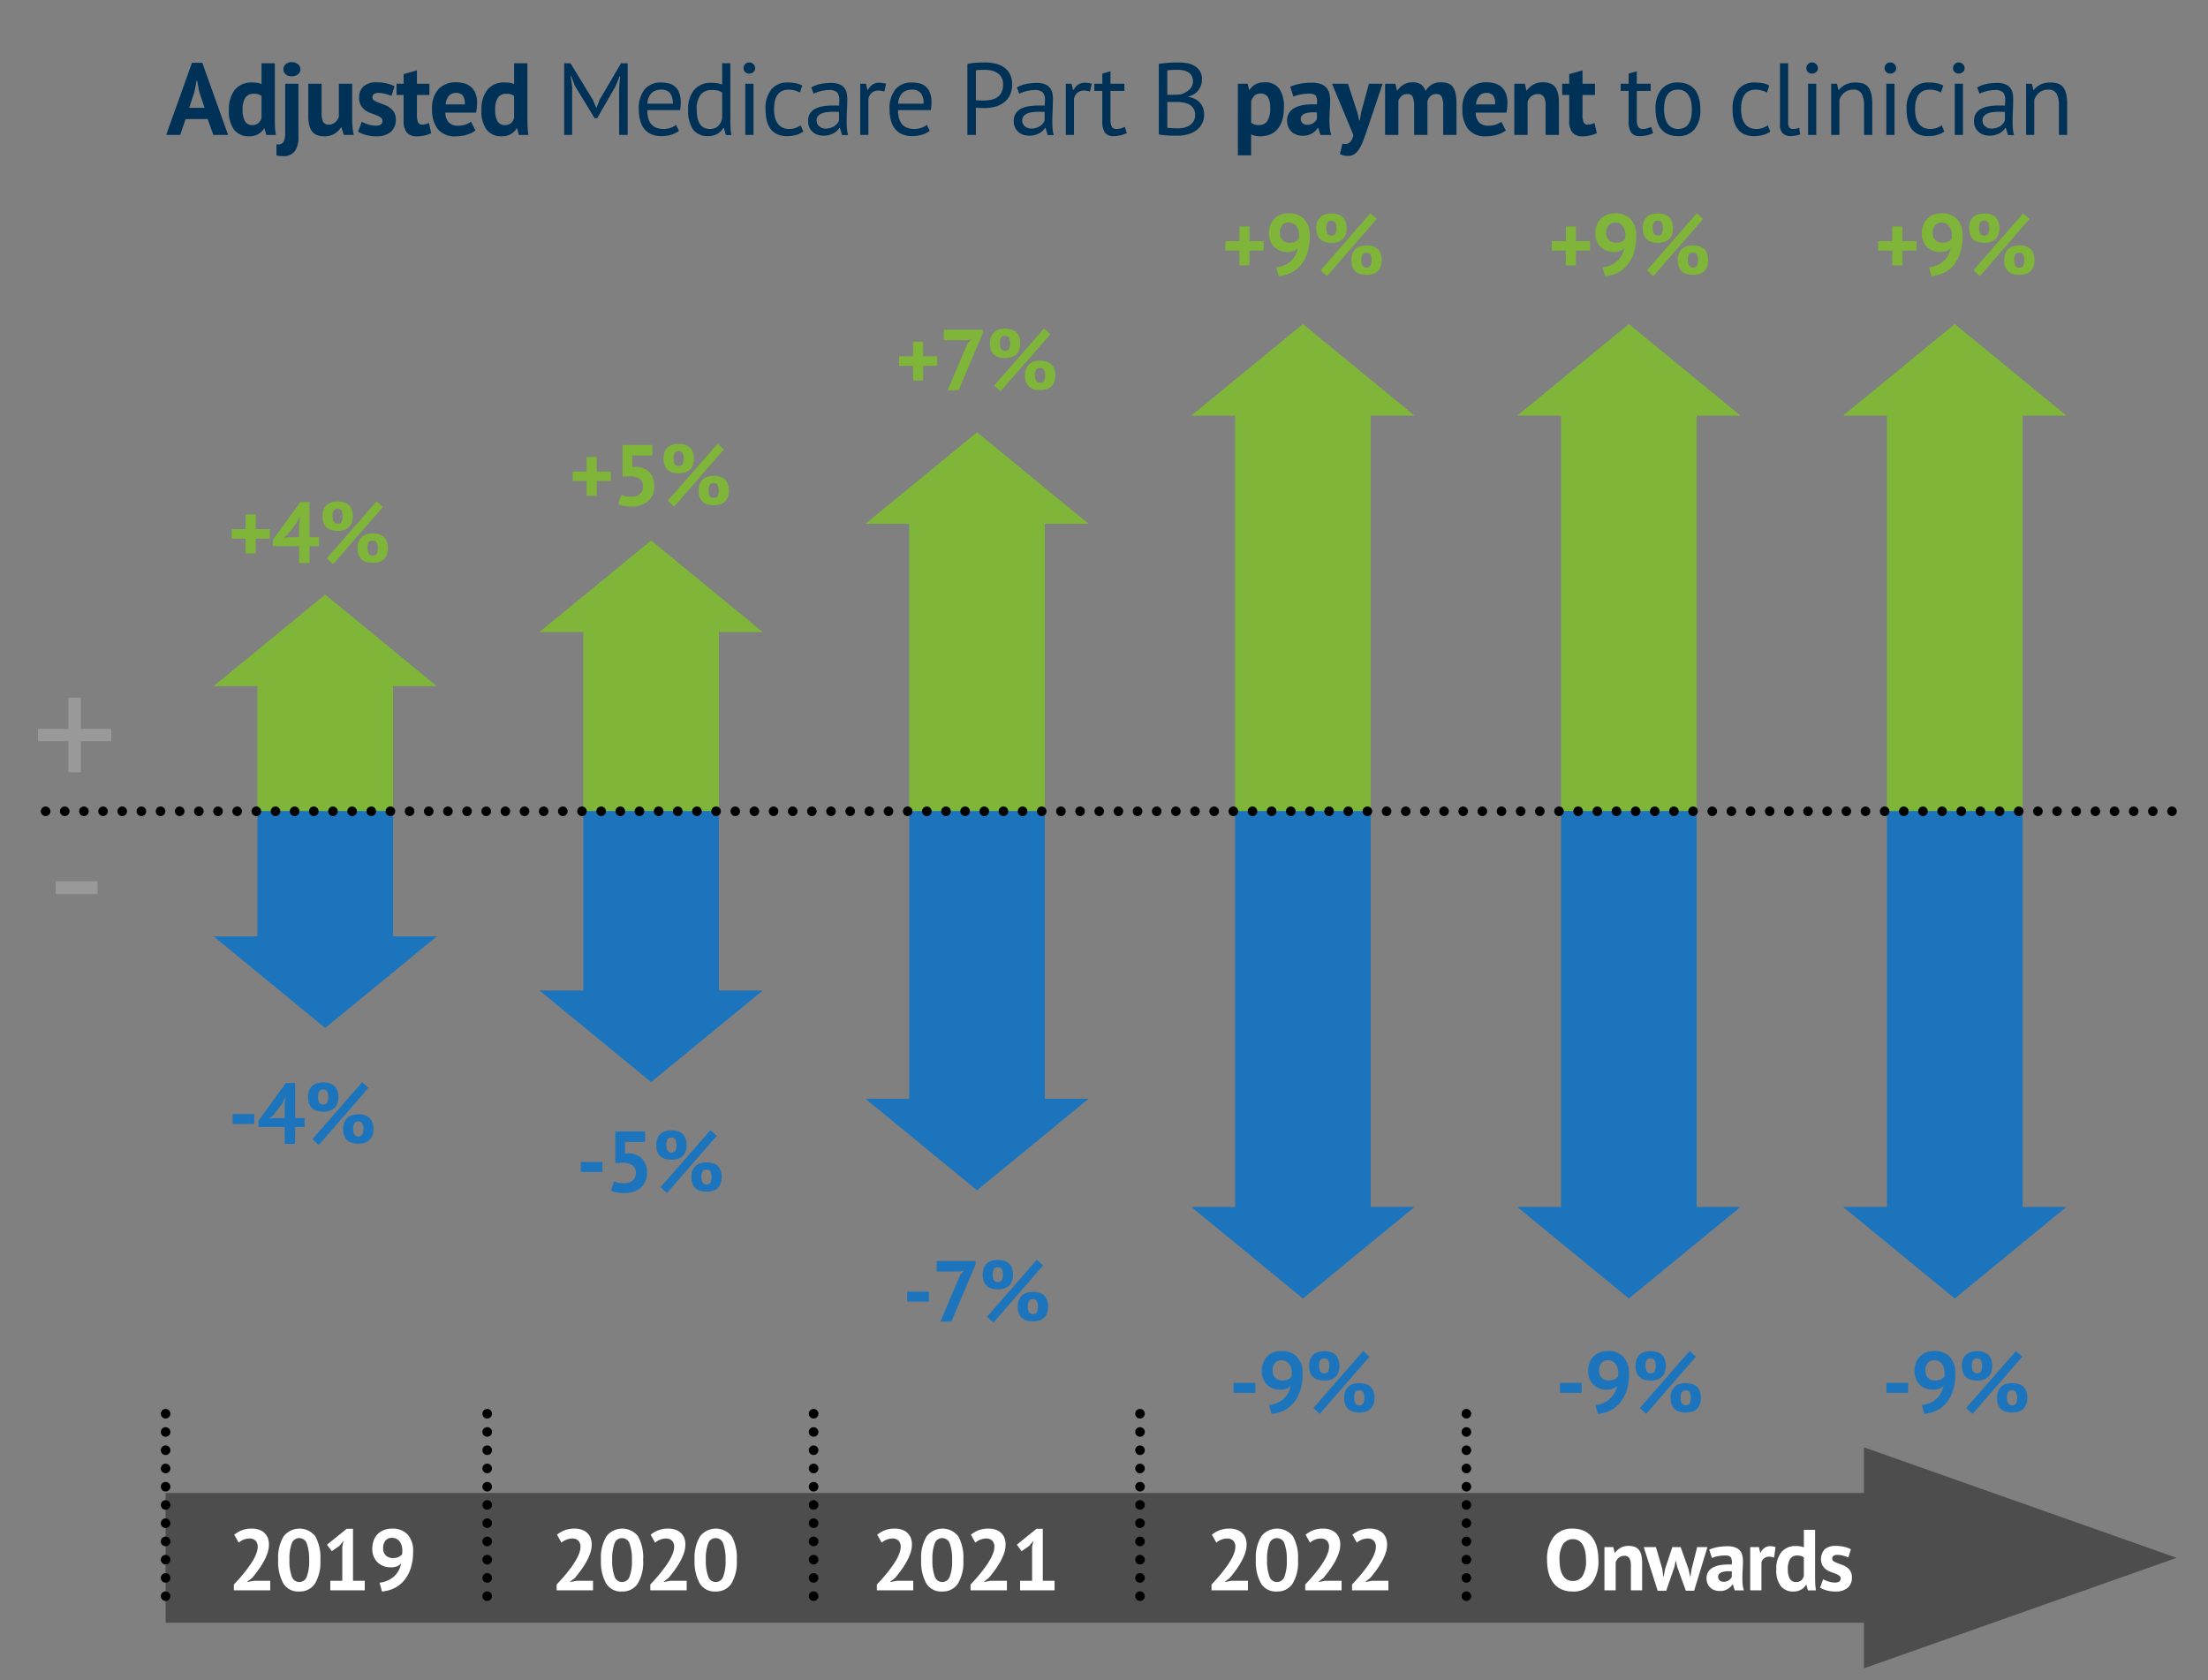 <svg id="Layer_1" data-name="Layer 1" xmlns="http://www.w3.org/2000/svg" viewBox="0 0 460 350"><rect x="0" y="0" width="460" height="350" fill="#808080" stroke="none"/><title>TPT-MIPS</title><path d="M453.464,324.518l-65.139,23.018v-9.509H34.5V311.009H388.325V301.5Z" fill="#4d4d4d"/><path d="M56.03,321.761a5.5,5.5,0,0,1-.333,1.854,11.419,11.419,0,0,1-.845,1.836,17.133,17.133,0,0,1-1.134,1.737q-.621.837-1.215,1.54l-.954.737v.091l1.3-.253H56.3v1.98H48.723v-1.206q.432-.45.971-1.053t1.089-1.278q.549-.675,1.071-1.394a15.381,15.381,0,0,0,.936-1.45,8.927,8.927,0,0,0,.657-1.413,3.87,3.87,0,0,0,.243-1.3,1.763,1.763,0,0,0-.422-1.214,1.705,1.705,0,0,0-1.341-.478,3.143,3.143,0,0,0-1.18.243,3.368,3.368,0,0,0-1.017.621l-.935-1.656a5.928,5.928,0,0,1,1.593-.927,5.7,5.7,0,0,1,2.1-.35,4.47,4.47,0,0,1,1.422.215,3.169,3.169,0,0,1,1.116.63,2.929,2.929,0,0,1,.739,1.035A3.63,3.63,0,0,1,56.03,321.761Z" fill="#fff"/><path d="M57.956,324.965a8.612,8.612,0,0,1,1.134-4.923,4.19,4.19,0,0,1,6.589-.018,9.063,9.063,0,0,1,1.061,4.941,8.647,8.647,0,0,1-1.142,4.95,3.761,3.761,0,0,1-3.268,1.62,3.623,3.623,0,0,1-3.311-1.7A9.235,9.235,0,0,1,57.956,324.965Zm2.34,0a9.5,9.5,0,0,0,.477,3.393,1.643,1.643,0,0,0,3.132.1,9.064,9.064,0,0,0,.5-3.492,9.553,9.553,0,0,0-.467-3.365,1.642,1.642,0,0,0-1.6-1.189,1.613,1.613,0,0,0-1.557,1.116A9.273,9.273,0,0,0,60.3,324.965Z" fill="#fff"/><path d="M68.811,329.3h2.5v-7.11l.27-1.224-.864,1.062-1.6,1.1-.99-1.35,4.1-3.312h1.314V329.3h2.448v1.98H68.811Z" fill="#fff"/><path d="M77.558,322.625a4.926,4.926,0,0,1,.279-1.691,3.664,3.664,0,0,1,.81-1.324,3.777,3.777,0,0,1,1.3-.864,4.579,4.579,0,0,1,1.755-.314,4.209,4.209,0,0,1,3.2,1.214,4.928,4.928,0,0,1,1.161,3.538,10.972,10.972,0,0,1-.531,3.608A7.6,7.6,0,0,1,84.1,329.33a6.147,6.147,0,0,1-2.061,1.557,7.282,7.282,0,0,1-2.466.648l-.5-1.836a5.95,5.95,0,0,0,1.764-.486,4.88,4.88,0,0,0,1.332-.891,4.541,4.541,0,0,0,.909-1.206,5.161,5.161,0,0,0,.495-1.449,2.379,2.379,0,0,1-.927.648,3.947,3.947,0,0,1-1.323.18,4.125,4.125,0,0,1-1.359-.234,3.5,3.5,0,0,1-1.206-.711,3.611,3.611,0,0,1-.864-1.206A4.106,4.106,0,0,1,77.558,322.625Zm2.268-.126a1.982,1.982,0,0,0,.576,1.548,2.059,2.059,0,0,0,1.44.522,2.7,2.7,0,0,0,1.206-.234,1.95,1.95,0,0,0,.72-.576,5.087,5.087,0,0,0,.054-.72,3.929,3.929,0,0,0-.126-.99,2.724,2.724,0,0,0-.387-.863,1.882,1.882,0,0,0-1.629-.829,1.7,1.7,0,0,0-1.368.567A2.344,2.344,0,0,0,79.826,322.5Z" fill="#fff"/><path d="M48.255,110.228h2.916v-3.042h2.105v3.042h2.935v1.979H53.276v3.078H51.171v-3.078H48.255Z" fill="#7fb539"/><path d="M66.471,113.773H64.49v3.51H62.312v-3.51H56.858v-1.332l5.706-7.848H64.49V111.9h1.981Zm-4.159-4.626.163-1.512H62.4l-.611,1.3-1.872,2.429-.9.684,1.152-.144h2.141Z" fill="#7fb539"/><path d="M67.19,107.527a3.67,3.67,0,0,1,.235-1.385,2.557,2.557,0,0,1,.647-.954,2.5,2.5,0,0,1,1-.549,4.472,4.472,0,0,1,1.27-.172,4.652,4.652,0,0,1,1.26.162,2.623,2.623,0,0,1,1,.522,2.382,2.382,0,0,1,.657.946,4.186,4.186,0,0,1,0,2.861,2.371,2.371,0,0,1-.657.945,2.609,2.609,0,0,1-1,.522,4.652,4.652,0,0,1-1.26.162,4.743,4.743,0,0,1-1.27-.162,2.525,2.525,0,0,1-1-.522,2.393,2.393,0,0,1-.647-.945A3.858,3.858,0,0,1,67.19,107.527Zm11.268-3.095,1.314,1.187L69.4,117.535l-1.313-1.242Zm-9.18,3.095q0,1.55,1.063,1.548a.925.925,0,0,0,.8-.333,2.948,2.948,0,0,0,0-2.421.919.919,0,0,0-.8-.342.944.944,0,0,0-.811.342A2.12,2.12,0,0,0,69.278,107.527Zm5.22,6.661a3.685,3.685,0,0,1,.234-1.387,2.585,2.585,0,0,1,.649-.953,2.471,2.471,0,0,1,1-.55,4.536,4.536,0,0,1,1.268-.171,4.682,4.682,0,0,1,1.26.162,2.6,2.6,0,0,1,1,.523,2.365,2.365,0,0,1,.657.944,4.189,4.189,0,0,1,0,2.862,2.368,2.368,0,0,1-.657.945,2.581,2.581,0,0,1-1,.522,4.642,4.642,0,0,1-1.26.162,4.734,4.734,0,0,1-1.268-.162,2.486,2.486,0,0,1-1-.522,2.414,2.414,0,0,1-.649-.945A3.857,3.857,0,0,1,74.5,114.188Zm2.089,0q0,1.548,1.061,1.547a.924.924,0,0,0,.8-.333,2.927,2.927,0,0,0,0-2.421.913.913,0,0,0-.8-.341.937.937,0,0,0-.809.341A2.113,2.113,0,0,0,76.587,114.188Z" fill="#7fb539"/><path d="M48.452,232.073h4.519v2.071H48.452Z" fill="#1c75bc"/><path d="M63.464,234.773H61.483v3.51H59.306v-3.51H53.852v-1.332l5.706-7.848h1.925V232.9h1.981Zm-4.158-4.626.162-1.512H59.4l-.612,1.3-1.872,2.429-.9.684,1.152-.144h2.142Z" fill="#1c75bc"/><path d="M64.184,228.527a3.671,3.671,0,0,1,.234-1.385,2.557,2.557,0,0,1,.647-.954,2.5,2.5,0,0,1,1-.549,4.472,4.472,0,0,1,1.27-.172,4.652,4.652,0,0,1,1.26.162,2.609,2.609,0,0,1,1,.522,2.382,2.382,0,0,1,.657.946,4.186,4.186,0,0,1,0,2.861,2.371,2.371,0,0,1-.657.945,2.6,2.6,0,0,1-1,.522,4.652,4.652,0,0,1-1.26.162,4.743,4.743,0,0,1-1.27-.162,2.525,2.525,0,0,1-1-.522,2.393,2.393,0,0,1-.647-.945A3.859,3.859,0,0,1,64.184,228.527Zm11.267-3.095,1.315,1.187L66.4,238.535l-1.313-1.242Zm-9.18,3.095q0,1.55,1.063,1.548a.924.924,0,0,0,.8-.333,2.938,2.938,0,0,0,0-2.421.918.918,0,0,0-.8-.342.944.944,0,0,0-.811.342A2.12,2.12,0,0,0,66.271,228.527Zm5.22,6.661a3.665,3.665,0,0,1,.235-1.387,2.583,2.583,0,0,1,.648-.953,2.471,2.471,0,0,1,1-.55,4.543,4.543,0,0,1,1.269-.171,4.669,4.669,0,0,1,1.259.162,2.6,2.6,0,0,1,1,.523,2.366,2.366,0,0,1,.658.944,4.189,4.189,0,0,1,0,2.862,2.37,2.37,0,0,1-.658.945,2.581,2.581,0,0,1-1,.522,4.629,4.629,0,0,1-1.259.162,4.741,4.741,0,0,1-1.269-.162,2.486,2.486,0,0,1-1-.522,2.412,2.412,0,0,1-.648-.945A3.835,3.835,0,0,1,71.491,235.188Zm2.089,0q0,1.548,1.062,1.547a.923.923,0,0,0,.8-.333,2.927,2.927,0,0,0,0-2.421.912.912,0,0,0-.8-.341.939.939,0,0,0-.81.341A2.113,2.113,0,0,0,73.58,235.188Z" fill="#1c75bc"/><path d="M7.921,151.819h6.336v-6.48h2.592v6.48h6.336v2.592H16.849v6.481H14.257v-6.481H7.921Z" fill="#999"/><path d="M11.6,183.583h8.712v2.664H11.6Z" fill="#999"/><path d="M119.3,98.228h2.916V95.186h2.1v3.042h2.935v1.979H124.32v3.078h-2.1v-3.078H119.3Z" fill="#7fb539"/><path d="M131.521,103.465a2.611,2.611,0,0,0,1.818-.575,2.04,2.04,0,0,0,.63-1.584,1.78,1.78,0,0,0-.739-1.584,3.714,3.714,0,0,0-2.1-.5l-1.423.054V92.684H135.9v2.2h-4.176V97.31l.738-.073a4.741,4.741,0,0,1,1.593.325,3.553,3.553,0,0,1,1.215.8,3.459,3.459,0,0,1,.773,1.242,4.639,4.639,0,0,1,.271,1.629,4.57,4.57,0,0,1-.361,1.872,3.7,3.7,0,0,1-1,1.35,4.291,4.291,0,0,1-1.5.811,6.341,6.341,0,0,1-1.889.269,8.444,8.444,0,0,1-1.539-.135,5.094,5.094,0,0,1-1.234-.369l.63-1.944a4.414,4.414,0,0,0,.909.279A6.137,6.137,0,0,0,131.521,103.465Z" fill="#7fb539"/><path d="M138.234,95.527a3.65,3.65,0,0,1,.235-1.385,2.557,2.557,0,0,1,.647-.954,2.5,2.5,0,0,1,1-.549,4.472,4.472,0,0,1,1.27-.172,4.652,4.652,0,0,1,1.26.162,2.623,2.623,0,0,1,1,.522,2.382,2.382,0,0,1,.657.946,4.186,4.186,0,0,1,0,2.861,2.371,2.371,0,0,1-.657.945,2.609,2.609,0,0,1-1,.522,4.652,4.652,0,0,1-1.26.162,4.743,4.743,0,0,1-1.27-.162,2.525,2.525,0,0,1-1-.522,2.393,2.393,0,0,1-.647-.945A3.837,3.837,0,0,1,138.234,95.527ZM149.5,92.432l1.314,1.187-10.368,11.916-1.313-1.242Zm-9.18,3.095q0,1.55,1.063,1.548a.925.925,0,0,0,.8-.333,2.948,2.948,0,0,0,0-2.421.919.919,0,0,0-.8-.342.944.944,0,0,0-.811.342A2.12,2.12,0,0,0,140.322,95.527Zm5.22,6.661a3.685,3.685,0,0,1,.234-1.387,2.585,2.585,0,0,1,.649-.953,2.471,2.471,0,0,1,1-.55,4.531,4.531,0,0,1,1.268-.171,4.682,4.682,0,0,1,1.26.162,2.6,2.6,0,0,1,1,.523,2.365,2.365,0,0,1,.657.944,4.189,4.189,0,0,1,0,2.862,2.368,2.368,0,0,1-.657.945,2.581,2.581,0,0,1-1,.522,4.642,4.642,0,0,1-1.26.162,4.728,4.728,0,0,1-1.268-.162,2.486,2.486,0,0,1-1-.522,2.414,2.414,0,0,1-.649-.945A3.857,3.857,0,0,1,145.542,102.188Zm2.089,0q0,1.548,1.061,1.547a.925.925,0,0,0,.8-.333,2.927,2.927,0,0,0,0-2.421.914.914,0,0,0-.8-.341.937.937,0,0,0-.809.341A2.113,2.113,0,0,0,147.631,102.188Z" fill="#7fb539"/><path d="M121,242.073h4.519v2.071H121Z" fill="#1c75bc"/><path d="M130.017,246.465a2.609,2.609,0,0,0,1.818-.575,2.04,2.04,0,0,0,.63-1.584,1.781,1.781,0,0,0-.738-1.584,3.719,3.719,0,0,0-2.106-.5l-1.423.054v-6.587h6.193v2.195h-4.176v2.431l.738-.073a4.741,4.741,0,0,1,1.593.325,3.543,3.543,0,0,1,1.215.8,3.459,3.459,0,0,1,.773,1.242,4.639,4.639,0,0,1,.271,1.629,4.554,4.554,0,0,1-.361,1.872,3.7,3.7,0,0,1-1,1.35,4.274,4.274,0,0,1-1.5.811,6.341,6.341,0,0,1-1.889.269,8.444,8.444,0,0,1-1.539-.135,5.094,5.094,0,0,1-1.234-.369l.63-1.944a4.433,4.433,0,0,0,.909.279A6.137,6.137,0,0,0,130.017,246.465Z" fill="#1c75bc"/><path d="M136.73,238.527a3.67,3.67,0,0,1,.235-1.385,2.557,2.557,0,0,1,.647-.954,2.5,2.5,0,0,1,1-.549,4.472,4.472,0,0,1,1.27-.172,4.652,4.652,0,0,1,1.26.162,2.623,2.623,0,0,1,1,.522,2.382,2.382,0,0,1,.657.946,4.186,4.186,0,0,1,0,2.861,2.371,2.371,0,0,1-.657.945,2.609,2.609,0,0,1-1,.522,4.652,4.652,0,0,1-1.26.162,4.743,4.743,0,0,1-1.27-.162,2.525,2.525,0,0,1-1-.522,2.393,2.393,0,0,1-.647-.945A3.858,3.858,0,0,1,136.73,238.527ZM148,235.432l1.314,1.187-10.368,11.916-1.313-1.242Zm-9.18,3.095q0,1.55,1.063,1.548a.924.924,0,0,0,.8-.333,2.948,2.948,0,0,0,0-2.421.918.918,0,0,0-.8-.342.944.944,0,0,0-.811.342A2.12,2.12,0,0,0,138.818,238.527Zm5.22,6.661a3.685,3.685,0,0,1,.234-1.387,2.6,2.6,0,0,1,.649-.953,2.471,2.471,0,0,1,1-.55,4.536,4.536,0,0,1,1.268-.171,4.676,4.676,0,0,1,1.26.162,2.6,2.6,0,0,1,1,.523,2.365,2.365,0,0,1,.657.944,4.189,4.189,0,0,1,0,2.862,2.368,2.368,0,0,1-.657.945,2.581,2.581,0,0,1-1,.522,4.637,4.637,0,0,1-1.26.162,4.734,4.734,0,0,1-1.268-.162,2.486,2.486,0,0,1-1-.522,2.425,2.425,0,0,1-.649-.945A3.857,3.857,0,0,1,144.038,245.188Zm2.089,0q0,1.548,1.061,1.547a.924.924,0,0,0,.8-.333,2.927,2.927,0,0,0,0-2.421.913.913,0,0,0-.8-.341.937.937,0,0,0-.809.341A2.113,2.113,0,0,0,146.127,245.188Z" fill="#1c75bc"/><path d="M187.3,74.228h2.916V71.186h2.1v3.042h2.935v1.979H192.32v3.078h-2.1V76.207H187.3Z" fill="#7fb539"/><path d="M197.433,81.283l4.122-9.7.792-.882-1.08.18h-4.626v-2.2h8.118v.683l-5.04,11.916Z" fill="#7fb539"/><path d="M206.234,71.527a3.65,3.65,0,0,1,.235-1.385,2.557,2.557,0,0,1,.647-.954,2.5,2.5,0,0,1,1-.549,4.472,4.472,0,0,1,1.27-.172,4.652,4.652,0,0,1,1.26.162,2.623,2.623,0,0,1,1,.522,2.382,2.382,0,0,1,.657.946,4.186,4.186,0,0,1,0,2.861,2.371,2.371,0,0,1-.657.945,2.609,2.609,0,0,1-1,.522,4.652,4.652,0,0,1-1.26.162,4.743,4.743,0,0,1-1.27-.162,2.525,2.525,0,0,1-1-.522,2.393,2.393,0,0,1-.647-.945A3.837,3.837,0,0,1,206.234,71.527ZM217.5,68.432l1.314,1.187L208.448,81.535l-1.313-1.242Zm-9.18,3.095q0,1.55,1.063,1.548a.925.925,0,0,0,.8-.333,2.948,2.948,0,0,0,0-2.421.919.919,0,0,0-.8-.342.944.944,0,0,0-.811.342A2.12,2.12,0,0,0,208.322,71.527Zm5.22,6.661a3.685,3.685,0,0,1,.234-1.387,2.585,2.585,0,0,1,.649-.953,2.471,2.471,0,0,1,1-.55,4.531,4.531,0,0,1,1.268-.171,4.682,4.682,0,0,1,1.26.162,2.6,2.6,0,0,1,1,.523,2.365,2.365,0,0,1,.657.944,4.189,4.189,0,0,1,0,2.862,2.368,2.368,0,0,1-.657.945,2.581,2.581,0,0,1-1,.522,4.642,4.642,0,0,1-1.26.162,4.728,4.728,0,0,1-1.268-.162,2.486,2.486,0,0,1-1-.522,2.414,2.414,0,0,1-.649-.945A3.857,3.857,0,0,1,213.542,78.188Zm2.089,0q0,1.548,1.061,1.547a.925.925,0,0,0,.8-.333,2.927,2.927,0,0,0,0-2.421.914.914,0,0,0-.8-.341.937.937,0,0,0-.809.341A2.113,2.113,0,0,0,215.631,78.188Z" fill="#7fb539"/><path d="M189,269.073h4.519v2.071H189Z" fill="#1c75bc"/><path d="M195.929,275.283l4.122-9.7.792-.882-1.08.18h-4.626v-2.195h8.118v.683l-5.04,11.916Z" fill="#1c75bc"/><path d="M204.73,265.527a3.67,3.67,0,0,1,.235-1.385,2.557,2.557,0,0,1,.647-.954,2.5,2.5,0,0,1,1-.549,4.472,4.472,0,0,1,1.27-.172,4.652,4.652,0,0,1,1.26.162,2.623,2.623,0,0,1,1,.522,2.382,2.382,0,0,1,.657.946,4.186,4.186,0,0,1,0,2.861,2.371,2.371,0,0,1-.657.945,2.609,2.609,0,0,1-1,.522,4.652,4.652,0,0,1-1.26.162,4.743,4.743,0,0,1-1.27-.162,2.525,2.525,0,0,1-1-.522,2.393,2.393,0,0,1-.647-.945A3.858,3.858,0,0,1,204.73,265.527ZM216,262.432l1.314,1.187-10.368,11.916-1.313-1.242Zm-9.18,3.095q0,1.55,1.063,1.548a.924.924,0,0,0,.8-.333,2.948,2.948,0,0,0,0-2.421.918.918,0,0,0-.8-.342.944.944,0,0,0-.811.342A2.12,2.12,0,0,0,206.818,265.527Zm5.22,6.661a3.685,3.685,0,0,1,.234-1.387,2.6,2.6,0,0,1,.649-.953,2.471,2.471,0,0,1,1-.55,4.536,4.536,0,0,1,1.268-.171,4.676,4.676,0,0,1,1.26.162,2.6,2.6,0,0,1,1,.523,2.365,2.365,0,0,1,.657.944,4.189,4.189,0,0,1,0,2.862,2.368,2.368,0,0,1-.657.945,2.581,2.581,0,0,1-1,.522,4.637,4.637,0,0,1-1.26.162,4.734,4.734,0,0,1-1.268-.162,2.486,2.486,0,0,1-1-.522,2.425,2.425,0,0,1-.649-.945A3.857,3.857,0,0,1,212.038,272.188Zm2.089,0q0,1.548,1.061,1.547a.924.924,0,0,0,.8-.333,2.927,2.927,0,0,0,0-2.421.913.913,0,0,0-.8-.341.937.937,0,0,0-.809.341A2.113,2.113,0,0,0,214.127,272.188Z" fill="#1c75bc"/><path d="M255.3,50.228h2.916V47.186h2.105v3.042h2.935v1.979H260.32v3.078h-2.105V52.207H255.3Z" fill="#7fb539"/><path d="M264.37,48.625a4.95,4.95,0,0,1,.279-1.691,3.666,3.666,0,0,1,.811-1.324,3.758,3.758,0,0,1,1.3-.864,4.579,4.579,0,0,1,1.755-.314,4.206,4.206,0,0,1,3.194,1.214,4.928,4.928,0,0,1,1.161,3.538,11,11,0,0,1-.53,3.608,7.6,7.6,0,0,1-1.423,2.538,6.143,6.143,0,0,1-2.06,1.557,7.288,7.288,0,0,1-2.466.648l-.5-1.836a5.935,5.935,0,0,0,1.763-.486,4.9,4.9,0,0,0,1.333-.891,4.562,4.562,0,0,0,.909-1.206,5.226,5.226,0,0,0,.5-1.449,2.382,2.382,0,0,1-.928.648,3.937,3.937,0,0,1-1.322.18,4.135,4.135,0,0,1-1.36-.234,3.5,3.5,0,0,1-1.206-.711,3.64,3.64,0,0,1-.864-1.206A4.106,4.106,0,0,1,264.37,48.625Zm2.269-.126a1.979,1.979,0,0,0,.576,1.548,2.057,2.057,0,0,0,1.439.522,2.7,2.7,0,0,0,1.206-.234,1.942,1.942,0,0,0,.72-.576,5.093,5.093,0,0,0,.055-.72,3.929,3.929,0,0,0-.126-.99,2.7,2.7,0,0,0-.388-.863,1.941,1.941,0,0,0-.666-.6,1.961,1.961,0,0,0-.963-.225,1.7,1.7,0,0,0-1.367.567A2.344,2.344,0,0,0,266.639,48.5Z" fill="#7fb539"/><path d="M274.234,47.527a3.65,3.65,0,0,1,.235-1.385,2.557,2.557,0,0,1,.647-.954,2.5,2.5,0,0,1,1-.549,4.472,4.472,0,0,1,1.27-.172,4.652,4.652,0,0,1,1.26.162,2.623,2.623,0,0,1,1,.522,2.382,2.382,0,0,1,.657.946,4.186,4.186,0,0,1,0,2.861,2.371,2.371,0,0,1-.657.945,2.609,2.609,0,0,1-1,.522,4.652,4.652,0,0,1-1.26.162,4.743,4.743,0,0,1-1.27-.162,2.525,2.525,0,0,1-1-.522,2.393,2.393,0,0,1-.647-.945A3.837,3.837,0,0,1,274.234,47.527ZM285.5,44.432l1.314,1.187L276.448,57.535l-1.313-1.242Zm-9.18,3.095q0,1.55,1.063,1.548a.925.925,0,0,0,.8-.333,2.948,2.948,0,0,0,0-2.421.919.919,0,0,0-.8-.342.944.944,0,0,0-.811.342A2.12,2.12,0,0,0,276.322,47.527Zm5.22,6.661a3.685,3.685,0,0,1,.234-1.387,2.585,2.585,0,0,1,.649-.953,2.471,2.471,0,0,1,1-.55,4.531,4.531,0,0,1,1.268-.171,4.682,4.682,0,0,1,1.26.162,2.6,2.6,0,0,1,1,.523,2.365,2.365,0,0,1,.657.944,4.189,4.189,0,0,1,0,2.862,2.368,2.368,0,0,1-.657.945,2.581,2.581,0,0,1-1,.522,4.642,4.642,0,0,1-1.26.162,4.728,4.728,0,0,1-1.268-.162,2.486,2.486,0,0,1-1-.522,2.414,2.414,0,0,1-.649-.945A3.857,3.857,0,0,1,281.542,54.188Zm2.089,0q0,1.548,1.061,1.547a.925.925,0,0,0,.8-.333,2.927,2.927,0,0,0,0-2.421.914.914,0,0,0-.8-.341.937.937,0,0,0-.809.341A2.113,2.113,0,0,0,283.631,54.188Z" fill="#7fb539"/><path d="M323.3,50.228h2.916V47.186h2.105v3.042h2.935v1.979H328.32v3.078h-2.105V52.207H323.3Z" fill="#7fb539"/><path d="M332.37,48.625a4.95,4.95,0,0,1,.279-1.691,3.666,3.666,0,0,1,.811-1.324,3.758,3.758,0,0,1,1.3-.864,4.579,4.579,0,0,1,1.755-.314,4.206,4.206,0,0,1,3.194,1.214,4.928,4.928,0,0,1,1.161,3.538,11,11,0,0,1-.53,3.608,7.6,7.6,0,0,1-1.423,2.538,6.143,6.143,0,0,1-2.06,1.557,7.288,7.288,0,0,1-2.466.648l-.5-1.836a5.935,5.935,0,0,0,1.763-.486,4.9,4.9,0,0,0,1.333-.891,4.562,4.562,0,0,0,.909-1.206,5.226,5.226,0,0,0,.5-1.449,2.382,2.382,0,0,1-.928.648,3.937,3.937,0,0,1-1.322.18,4.135,4.135,0,0,1-1.36-.234,3.5,3.5,0,0,1-1.206-.711,3.64,3.64,0,0,1-.864-1.206A4.106,4.106,0,0,1,332.37,48.625Zm2.269-.126a1.979,1.979,0,0,0,.576,1.548,2.057,2.057,0,0,0,1.439.522,2.7,2.7,0,0,0,1.206-.234,1.942,1.942,0,0,0,.72-.576,5.093,5.093,0,0,0,.055-.72,3.929,3.929,0,0,0-.126-.99,2.7,2.7,0,0,0-.388-.863,1.941,1.941,0,0,0-.666-.6,1.961,1.961,0,0,0-.963-.225,1.7,1.7,0,0,0-1.367.567A2.344,2.344,0,0,0,334.639,48.5Z" fill="#7fb539"/><path d="M342.234,47.527a3.65,3.65,0,0,1,.235-1.385,2.557,2.557,0,0,1,.647-.954,2.5,2.5,0,0,1,1-.549,4.472,4.472,0,0,1,1.27-.172,4.652,4.652,0,0,1,1.26.162,2.623,2.623,0,0,1,1,.522,2.382,2.382,0,0,1,.657.946,4.186,4.186,0,0,1,0,2.861,2.371,2.371,0,0,1-.657.945,2.609,2.609,0,0,1-1,.522,4.652,4.652,0,0,1-1.26.162,4.743,4.743,0,0,1-1.27-.162,2.525,2.525,0,0,1-1-.522,2.393,2.393,0,0,1-.647-.945A3.837,3.837,0,0,1,342.234,47.527ZM353.5,44.432l1.314,1.187L344.448,57.535l-1.313-1.242Zm-9.18,3.095q0,1.55,1.063,1.548a.925.925,0,0,0,.8-.333,2.948,2.948,0,0,0,0-2.421.919.919,0,0,0-.8-.342.944.944,0,0,0-.811.342A2.12,2.12,0,0,0,344.322,47.527Zm5.22,6.661a3.685,3.685,0,0,1,.234-1.387,2.585,2.585,0,0,1,.649-.953,2.471,2.471,0,0,1,1-.55,4.531,4.531,0,0,1,1.268-.171,4.682,4.682,0,0,1,1.26.162,2.6,2.6,0,0,1,1,.523,2.365,2.365,0,0,1,.657.944,4.189,4.189,0,0,1,0,2.862,2.368,2.368,0,0,1-.657.945,2.581,2.581,0,0,1-1,.522,4.642,4.642,0,0,1-1.26.162,4.728,4.728,0,0,1-1.268-.162,2.486,2.486,0,0,1-1-.522,2.414,2.414,0,0,1-.649-.945A3.857,3.857,0,0,1,349.542,54.188Zm2.089,0q0,1.548,1.061,1.547a.925.925,0,0,0,.8-.333,2.927,2.927,0,0,0,0-2.421.914.914,0,0,0-.8-.341.937.937,0,0,0-.809.341A2.113,2.113,0,0,0,351.631,54.188Z" fill="#7fb539"/><path d="M391.3,50.228h2.916V47.186h2.105v3.042h2.935v1.979H396.32v3.078h-2.105V52.207H391.3Z" fill="#7fb539"/><path d="M400.37,48.625a4.95,4.95,0,0,1,.279-1.691,3.666,3.666,0,0,1,.811-1.324,3.758,3.758,0,0,1,1.3-.864,4.579,4.579,0,0,1,1.755-.314,4.206,4.206,0,0,1,3.194,1.214,4.928,4.928,0,0,1,1.161,3.538,11,11,0,0,1-.53,3.608,7.6,7.6,0,0,1-1.423,2.538,6.143,6.143,0,0,1-2.06,1.557,7.288,7.288,0,0,1-2.466.648l-.5-1.836a5.935,5.935,0,0,0,1.763-.486,4.9,4.9,0,0,0,1.333-.891,4.562,4.562,0,0,0,.909-1.206,5.226,5.226,0,0,0,.5-1.449,2.382,2.382,0,0,1-.928.648,3.937,3.937,0,0,1-1.322.18,4.135,4.135,0,0,1-1.36-.234,3.5,3.5,0,0,1-1.206-.711,3.64,3.64,0,0,1-.864-1.206A4.106,4.106,0,0,1,400.37,48.625Zm2.269-.126a1.979,1.979,0,0,0,.576,1.548,2.057,2.057,0,0,0,1.439.522,2.7,2.7,0,0,0,1.206-.234,1.942,1.942,0,0,0,.72-.576,5.093,5.093,0,0,0,.055-.72,3.929,3.929,0,0,0-.126-.99,2.7,2.7,0,0,0-.388-.863,1.941,1.941,0,0,0-.666-.6,1.961,1.961,0,0,0-.963-.225,1.7,1.7,0,0,0-1.367.567A2.344,2.344,0,0,0,402.639,48.5Z" fill="#7fb539"/><path d="M410.234,47.527a3.65,3.65,0,0,1,.235-1.385,2.557,2.557,0,0,1,.647-.954,2.5,2.5,0,0,1,1-.549,4.472,4.472,0,0,1,1.27-.172,4.652,4.652,0,0,1,1.26.162,2.623,2.623,0,0,1,1,.522,2.382,2.382,0,0,1,.657.946,4.186,4.186,0,0,1,0,2.861,2.371,2.371,0,0,1-.657.945,2.609,2.609,0,0,1-1,.522,4.652,4.652,0,0,1-1.26.162,4.743,4.743,0,0,1-1.27-.162,2.525,2.525,0,0,1-1-.522,2.393,2.393,0,0,1-.647-.945A3.837,3.837,0,0,1,410.234,47.527ZM421.5,44.432l1.314,1.187L412.448,57.535l-1.313-1.242Zm-9.18,3.095q0,1.55,1.063,1.548a.925.925,0,0,0,.8-.333,2.948,2.948,0,0,0,0-2.421.919.919,0,0,0-.8-.342.944.944,0,0,0-.811.342A2.12,2.12,0,0,0,412.322,47.527Zm5.22,6.661a3.685,3.685,0,0,1,.234-1.387,2.585,2.585,0,0,1,.649-.953,2.471,2.471,0,0,1,1-.55,4.531,4.531,0,0,1,1.268-.171,4.682,4.682,0,0,1,1.26.162,2.6,2.6,0,0,1,1,.523,2.365,2.365,0,0,1,.657.944,4.189,4.189,0,0,1,0,2.862,2.368,2.368,0,0,1-.657.945,2.581,2.581,0,0,1-1,.522,4.642,4.642,0,0,1-1.26.162,4.728,4.728,0,0,1-1.268-.162,2.486,2.486,0,0,1-1-.522,2.414,2.414,0,0,1-.649-.945A3.857,3.857,0,0,1,417.542,54.188Zm2.089,0q0,1.548,1.061,1.547a.925.925,0,0,0,.8-.333,2.927,2.927,0,0,0,0-2.421.914.914,0,0,0-.8-.341.937.937,0,0,0-.809.341A2.113,2.113,0,0,0,419.631,54.188Z" fill="#7fb539"/><path d="M257,288.073h4.519v2.071H257Z" fill="#1c75bc"/><path d="M262.866,285.625a4.926,4.926,0,0,1,.28-1.691,3.664,3.664,0,0,1,.81-1.324,3.768,3.768,0,0,1,1.3-.864,4.579,4.579,0,0,1,1.755-.314,4.206,4.206,0,0,1,3.194,1.214,4.924,4.924,0,0,1,1.161,3.538,10.973,10.973,0,0,1-.53,3.608,7.58,7.58,0,0,1-1.423,2.538,6.143,6.143,0,0,1-2.06,1.557,7.288,7.288,0,0,1-2.466.648l-.5-1.836a5.95,5.95,0,0,0,1.764-.486,4.9,4.9,0,0,0,1.332-.891,4.562,4.562,0,0,0,.909-1.206,5.226,5.226,0,0,0,.5-1.449,2.382,2.382,0,0,1-.928.648,3.937,3.937,0,0,1-1.322.18,4.125,4.125,0,0,1-1.359-.234,3.5,3.5,0,0,1-1.207-.711,3.64,3.64,0,0,1-.864-1.206A4.122,4.122,0,0,1,262.866,285.625Zm2.269-.126a1.979,1.979,0,0,0,.576,1.548,2.057,2.057,0,0,0,1.439.522,2.692,2.692,0,0,0,1.206-.234,1.942,1.942,0,0,0,.72-.576,5.093,5.093,0,0,0,.055-.72,3.929,3.929,0,0,0-.126-.99,2.7,2.7,0,0,0-.388-.863,1.941,1.941,0,0,0-.666-.6,1.961,1.961,0,0,0-.963-.225,1.7,1.7,0,0,0-1.367.567A2.344,2.344,0,0,0,265.135,285.5Z" fill="#1c75bc"/><path d="M272.73,284.527a3.67,3.67,0,0,1,.235-1.385,2.557,2.557,0,0,1,.647-.954,2.5,2.5,0,0,1,1-.549,4.472,4.472,0,0,1,1.27-.172,4.652,4.652,0,0,1,1.26.162,2.623,2.623,0,0,1,1,.522,2.382,2.382,0,0,1,.657.946,4.186,4.186,0,0,1,0,2.861,2.371,2.371,0,0,1-.657.945,2.609,2.609,0,0,1-1,.522,4.652,4.652,0,0,1-1.26.162,4.743,4.743,0,0,1-1.27-.162,2.525,2.525,0,0,1-1-.522,2.393,2.393,0,0,1-.647-.945A3.858,3.858,0,0,1,272.73,284.527ZM284,281.432l1.314,1.187-10.368,11.916-1.313-1.242Zm-9.18,3.095q0,1.55,1.063,1.548a.924.924,0,0,0,.8-.333,2.948,2.948,0,0,0,0-2.421.918.918,0,0,0-.8-.342.944.944,0,0,0-.811.342A2.12,2.12,0,0,0,274.818,284.527Zm5.22,6.661a3.685,3.685,0,0,1,.234-1.387,2.6,2.6,0,0,1,.649-.953,2.471,2.471,0,0,1,1-.55,4.536,4.536,0,0,1,1.268-.171,4.676,4.676,0,0,1,1.26.162,2.6,2.6,0,0,1,1,.523,2.365,2.365,0,0,1,.657.944,4.189,4.189,0,0,1,0,2.862,2.368,2.368,0,0,1-.657.945,2.581,2.581,0,0,1-1,.522,4.637,4.637,0,0,1-1.26.162,4.734,4.734,0,0,1-1.268-.162,2.486,2.486,0,0,1-1-.522,2.425,2.425,0,0,1-.649-.945A3.857,3.857,0,0,1,280.038,291.188Zm2.089,0q0,1.548,1.061,1.547a.924.924,0,0,0,.8-.333,2.927,2.927,0,0,0,0-2.421.913.913,0,0,0-.8-.341.937.937,0,0,0-.809.341A2.113,2.113,0,0,0,282.127,291.188Z" fill="#1c75bc"/><path d="M325,288.073h4.519v2.071H325Z" fill="#1c75bc"/><path d="M330.866,285.625a4.926,4.926,0,0,1,.28-1.691,3.664,3.664,0,0,1,.81-1.324,3.768,3.768,0,0,1,1.3-.864,4.579,4.579,0,0,1,1.755-.314,4.206,4.206,0,0,1,3.194,1.214,4.924,4.924,0,0,1,1.161,3.538,10.973,10.973,0,0,1-.53,3.608,7.58,7.58,0,0,1-1.423,2.538,6.143,6.143,0,0,1-2.06,1.557,7.288,7.288,0,0,1-2.466.648l-.5-1.836a5.95,5.95,0,0,0,1.764-.486,4.9,4.9,0,0,0,1.332-.891,4.562,4.562,0,0,0,.909-1.206,5.226,5.226,0,0,0,.5-1.449,2.382,2.382,0,0,1-.928.648,3.937,3.937,0,0,1-1.322.18,4.125,4.125,0,0,1-1.359-.234,3.5,3.5,0,0,1-1.207-.711,3.64,3.64,0,0,1-.864-1.206A4.122,4.122,0,0,1,330.866,285.625Zm2.269-.126a1.979,1.979,0,0,0,.576,1.548,2.057,2.057,0,0,0,1.439.522,2.692,2.692,0,0,0,1.206-.234,1.942,1.942,0,0,0,.72-.576,5.093,5.093,0,0,0,.055-.72,3.929,3.929,0,0,0-.126-.99,2.7,2.7,0,0,0-.388-.863,1.941,1.941,0,0,0-.666-.6,1.961,1.961,0,0,0-.963-.225,1.7,1.7,0,0,0-1.367.567A2.344,2.344,0,0,0,333.135,285.5Z" fill="#1c75bc"/><path d="M340.73,284.527a3.67,3.67,0,0,1,.235-1.385,2.557,2.557,0,0,1,.647-.954,2.5,2.5,0,0,1,1-.549,4.472,4.472,0,0,1,1.27-.172,4.652,4.652,0,0,1,1.26.162,2.623,2.623,0,0,1,1,.522,2.382,2.382,0,0,1,.657.946,4.186,4.186,0,0,1,0,2.861,2.371,2.371,0,0,1-.657.945,2.609,2.609,0,0,1-1,.522,4.652,4.652,0,0,1-1.26.162,4.743,4.743,0,0,1-1.27-.162,2.525,2.525,0,0,1-1-.522,2.393,2.393,0,0,1-.647-.945A3.858,3.858,0,0,1,340.73,284.527ZM352,281.432l1.314,1.187-10.368,11.916-1.313-1.242Zm-9.18,3.095q0,1.55,1.063,1.548a.924.924,0,0,0,.8-.333,2.948,2.948,0,0,0,0-2.421.918.918,0,0,0-.8-.342.944.944,0,0,0-.811.342A2.12,2.12,0,0,0,342.818,284.527Zm5.22,6.661a3.685,3.685,0,0,1,.234-1.387,2.6,2.6,0,0,1,.649-.953,2.471,2.471,0,0,1,1-.55,4.536,4.536,0,0,1,1.268-.171,4.676,4.676,0,0,1,1.26.162,2.6,2.6,0,0,1,1,.523,2.365,2.365,0,0,1,.657.944,4.189,4.189,0,0,1,0,2.862,2.368,2.368,0,0,1-.657.945,2.581,2.581,0,0,1-1,.522,4.637,4.637,0,0,1-1.26.162,4.734,4.734,0,0,1-1.268-.162,2.486,2.486,0,0,1-1-.522,2.425,2.425,0,0,1-.649-.945A3.857,3.857,0,0,1,348.038,291.188Zm2.089,0q0,1.548,1.061,1.547a.924.924,0,0,0,.8-.333,2.927,2.927,0,0,0,0-2.421.913.913,0,0,0-.8-.341.937.937,0,0,0-.809.341A2.113,2.113,0,0,0,350.127,291.188Z" fill="#1c75bc"/><path d="M393,288.073h4.519v2.071H393Z" fill="#1c75bc"/><path d="M398.866,285.625a4.926,4.926,0,0,1,.28-1.691,3.664,3.664,0,0,1,.81-1.324,3.768,3.768,0,0,1,1.3-.864,4.579,4.579,0,0,1,1.755-.314,4.206,4.206,0,0,1,3.194,1.214,4.924,4.924,0,0,1,1.161,3.538,10.973,10.973,0,0,1-.53,3.608,7.58,7.58,0,0,1-1.423,2.538,6.143,6.143,0,0,1-2.06,1.557,7.288,7.288,0,0,1-2.466.648l-.5-1.836a5.95,5.95,0,0,0,1.764-.486,4.9,4.9,0,0,0,1.332-.891,4.562,4.562,0,0,0,.909-1.206,5.226,5.226,0,0,0,.5-1.449,2.382,2.382,0,0,1-.928.648,3.937,3.937,0,0,1-1.322.18,4.125,4.125,0,0,1-1.359-.234,3.5,3.5,0,0,1-1.207-.711,3.64,3.64,0,0,1-.864-1.206A4.122,4.122,0,0,1,398.866,285.625Zm2.269-.126a1.979,1.979,0,0,0,.576,1.548,2.057,2.057,0,0,0,1.439.522,2.692,2.692,0,0,0,1.206-.234,1.942,1.942,0,0,0,.72-.576,5.093,5.093,0,0,0,.055-.72,3.929,3.929,0,0,0-.126-.99,2.7,2.7,0,0,0-.388-.863,1.941,1.941,0,0,0-.666-.6,1.961,1.961,0,0,0-.963-.225,1.7,1.7,0,0,0-1.367.567A2.344,2.344,0,0,0,401.135,285.5Z" fill="#1c75bc"/><path d="M408.73,284.527a3.67,3.67,0,0,1,.235-1.385,2.557,2.557,0,0,1,.647-.954,2.5,2.5,0,0,1,1-.549,4.472,4.472,0,0,1,1.27-.172,4.652,4.652,0,0,1,1.26.162,2.623,2.623,0,0,1,1,.522,2.382,2.382,0,0,1,.657.946,4.186,4.186,0,0,1,0,2.861,2.371,2.371,0,0,1-.657.945,2.609,2.609,0,0,1-1,.522,4.652,4.652,0,0,1-1.26.162,4.743,4.743,0,0,1-1.27-.162,2.525,2.525,0,0,1-1-.522,2.393,2.393,0,0,1-.647-.945A3.858,3.858,0,0,1,408.73,284.527ZM420,281.432l1.314,1.187-10.368,11.916-1.313-1.242Zm-9.18,3.095q0,1.55,1.063,1.548a.924.924,0,0,0,.8-.333,2.948,2.948,0,0,0,0-2.421.918.918,0,0,0-.8-.342.944.944,0,0,0-.811.342A2.12,2.12,0,0,0,410.818,284.527Zm5.22,6.661a3.685,3.685,0,0,1,.234-1.387,2.6,2.6,0,0,1,.649-.953,2.471,2.471,0,0,1,1-.55,4.536,4.536,0,0,1,1.268-.171,4.676,4.676,0,0,1,1.26.162,2.6,2.6,0,0,1,1,.523,2.365,2.365,0,0,1,.657.944,4.189,4.189,0,0,1,0,2.862,2.368,2.368,0,0,1-.657.945,2.581,2.581,0,0,1-1,.522,4.637,4.637,0,0,1-1.26.162,4.734,4.734,0,0,1-1.268-.162,2.486,2.486,0,0,1-1-.522,2.425,2.425,0,0,1-.649-.945A3.857,3.857,0,0,1,416.038,291.188Zm2.089,0q0,1.548,1.061,1.547a.924.924,0,0,0,.8-.333,2.927,2.927,0,0,0,0-2.421.913.913,0,0,0-.8-.341.937.937,0,0,0-.809.341A2.113,2.113,0,0,0,418.127,291.188Z" fill="#1c75bc"/><path d="M67.752,123.859l23.257,19.075H81.88v26.12H53.623v-26.12H44.5Z" fill="#7fb539"/><path d="M44.5,195.066h9.128v-26.12H81.88v26.12h9.129L67.752,214.141Z" fill="#1c75bc"/><path d="M135.65,112.587l23.257,19.075h-9.128v37.392H121.521V131.662h-9.128Z" fill="#7fb539"/><path d="M112.393,206.338h9.128V168.946h28.258v37.392h9.128L135.65,225.413Z" fill="#1c75bc"/><path d="M203.548,90.044l23.257,19.075h-9.128v59.935H189.42V109.119h-9.129Z" fill="#7fb539"/><path d="M180.291,228.881h9.129V168.946h28.257v59.935h9.128l-23.257,19.075Z" fill="#1c75bc"/><path d="M271.446,67.5,294.7,86.575h-9.129v82.479H257.318V86.575h-9.129Z" fill="#7fb539"/><path d="M248.189,251.425h9.129V168.946h28.257v82.479H294.7L271.446,270.5Z" fill="#1c75bc"/><path d="M339.345,67.5,362.6,86.575h-9.129v82.479H325.216V86.575h-9.129Z" fill="#7fb539"/><path d="M316.087,251.425h9.129V168.946h28.257v82.479H362.6L339.345,270.5Z" fill="#1c75bc"/><path d="M407.243,67.5,430.5,86.575h-9.129v82.479H393.114V86.575h-9.128Z" fill="#7fb539"/><path d="M383.986,251.425h9.128V168.946h28.257v82.479H430.5L407.243,270.5Z" fill="#1c75bc"/><path d="M123.272,321.761a5.5,5.5,0,0,1-.333,1.854,11.334,11.334,0,0,1-.845,1.836,17.133,17.133,0,0,1-1.134,1.737q-.621.837-1.215,1.54l-.954.737v.091l1.3-.253h3.456v1.98h-7.578v-1.206q.432-.45.972-1.053t1.088-1.278q.55-.675,1.072-1.394a15.57,15.57,0,0,0,.935-1.45,8.839,8.839,0,0,0,.657-1.413,3.848,3.848,0,0,0,.244-1.3,1.764,1.764,0,0,0-.423-1.214,1.7,1.7,0,0,0-1.341-.478,3.147,3.147,0,0,0-1.18.243,3.351,3.351,0,0,0-1.016.621l-.936-1.656a5.928,5.928,0,0,1,1.593-.927,5.707,5.707,0,0,1,2.1-.35,4.468,4.468,0,0,1,1.421.215,3.183,3.183,0,0,1,1.117.63,2.939,2.939,0,0,1,.738,1.035A3.613,3.613,0,0,1,123.272,321.761Z" fill="#fff"/><path d="M125.2,324.965a8.612,8.612,0,0,1,1.134-4.923,4.19,4.19,0,0,1,6.589-.018,9.063,9.063,0,0,1,1.061,4.941,8.639,8.639,0,0,1-1.142,4.95,3.761,3.761,0,0,1-3.268,1.62,3.623,3.623,0,0,1-3.311-1.7A9.235,9.235,0,0,1,125.2,324.965Zm2.34,0a9.472,9.472,0,0,0,.478,3.393,1.642,1.642,0,0,0,3.131.1,9.04,9.04,0,0,0,.5-3.492,9.55,9.55,0,0,0-.468-3.365,1.642,1.642,0,0,0-1.6-1.189,1.612,1.612,0,0,0-1.556,1.116A9.248,9.248,0,0,0,127.538,324.965Z" fill="#fff"/><path d="M142.784,321.761a5.5,5.5,0,0,1-.333,1.854,11.425,11.425,0,0,1-.846,1.836,16.955,16.955,0,0,1-1.133,1.737q-.621.837-1.215,1.54l-.954.737v.091l1.3-.253h3.456v1.98h-7.578v-1.206q.432-.45.971-1.053t1.089-1.278q.549-.675,1.071-1.394a15.381,15.381,0,0,0,.936-1.45,8.927,8.927,0,0,0,.657-1.413,3.87,3.87,0,0,0,.243-1.3,1.759,1.759,0,0,0-.423-1.214,1.7,1.7,0,0,0-1.34-.478,3.143,3.143,0,0,0-1.18.243,3.368,3.368,0,0,0-1.017.621l-.935-1.656a5.928,5.928,0,0,1,1.593-.927,5.7,5.7,0,0,1,2.1-.35,4.47,4.47,0,0,1,1.422.215,3.169,3.169,0,0,1,1.116.63,2.929,2.929,0,0,1,.739,1.035A3.63,3.63,0,0,1,142.784,321.761Z" fill="#fff"/><path d="M144.71,324.965a8.612,8.612,0,0,1,1.134-4.923,4.19,4.19,0,0,1,6.589-.018,9.063,9.063,0,0,1,1.061,4.941,8.647,8.647,0,0,1-1.142,4.95,3.761,3.761,0,0,1-3.268,1.62,3.624,3.624,0,0,1-3.312-1.7A9.235,9.235,0,0,1,144.71,324.965Zm2.34,0a9.5,9.5,0,0,0,.477,3.393,1.643,1.643,0,0,0,3.132.1,9.064,9.064,0,0,0,.5-3.492,9.553,9.553,0,0,0-.467-3.365,1.642,1.642,0,0,0-1.6-1.189,1.613,1.613,0,0,0-1.557,1.116A9.273,9.273,0,0,0,147.05,324.965Z" fill="#fff"/><path d="M189.984,321.761a5.5,5.5,0,0,1-.333,1.854,11.419,11.419,0,0,1-.845,1.836,17.133,17.133,0,0,1-1.134,1.737q-.621.837-1.215,1.54l-.954.737v.091l1.3-.253h3.456v1.98h-7.578v-1.206q.432-.45.971-1.053t1.089-1.278q.551-.675,1.072-1.394a15.57,15.57,0,0,0,.935-1.45,8.839,8.839,0,0,0,.657-1.413,3.873,3.873,0,0,0,.244-1.3,1.764,1.764,0,0,0-.423-1.214,1.705,1.705,0,0,0-1.341-.478,3.147,3.147,0,0,0-1.18.243,3.351,3.351,0,0,0-1.016.621l-.936-1.656a5.928,5.928,0,0,1,1.593-.927,5.705,5.705,0,0,1,2.1-.35,4.47,4.47,0,0,1,1.422.215,3.183,3.183,0,0,1,1.117.63,2.939,2.939,0,0,1,.738,1.035A3.613,3.613,0,0,1,189.984,321.761Z" fill="#fff"/><path d="M191.91,324.965a8.612,8.612,0,0,1,1.134-4.923,4.19,4.19,0,0,1,6.589-.018,9.063,9.063,0,0,1,1.061,4.941,8.647,8.647,0,0,1-1.142,4.95,3.761,3.761,0,0,1-3.268,1.62,3.623,3.623,0,0,1-3.311-1.7A9.235,9.235,0,0,1,191.91,324.965Zm2.34,0a9.472,9.472,0,0,0,.478,3.393,1.642,1.642,0,0,0,3.131.1,9.064,9.064,0,0,0,.5-3.492,9.553,9.553,0,0,0-.467-3.365,1.642,1.642,0,0,0-1.6-1.189,1.611,1.611,0,0,0-1.556,1.116A9.248,9.248,0,0,0,194.25,324.965Z" fill="#fff"/><path d="M209.5,321.761a5.5,5.5,0,0,1-.333,1.854,11.425,11.425,0,0,1-.846,1.836,16.955,16.955,0,0,1-1.133,1.737q-.621.837-1.215,1.54l-.954.737v.091l1.3-.253h3.456v1.98h-7.579v-1.206q.434-.45.972-1.053t1.089-1.278q.549-.675,1.071-1.394a15.584,15.584,0,0,0,.936-1.45,8.927,8.927,0,0,0,.657-1.413,3.87,3.87,0,0,0,.243-1.3,1.759,1.759,0,0,0-.423-1.214,1.7,1.7,0,0,0-1.34-.478,3.143,3.143,0,0,0-1.18.243,3.368,3.368,0,0,0-1.017.621l-.935-1.656a5.928,5.928,0,0,1,1.593-.927,5.7,5.7,0,0,1,2.1-.35,4.474,4.474,0,0,1,1.422.215,3.169,3.169,0,0,1,1.116.63,2.929,2.929,0,0,1,.739,1.035A3.63,3.63,0,0,1,209.5,321.761Z" fill="#fff"/><path d="M212.521,329.3h2.5v-7.11l.27-1.224-.864,1.062-1.6,1.1-.99-1.35,4.1-3.312h1.314V329.3H219.7v1.98h-7.181Z" fill="#fff"/><path d="M259.709,321.761a5.5,5.5,0,0,1-.333,1.854,11.425,11.425,0,0,1-.846,1.836,16.964,16.964,0,0,1-1.134,1.737q-.621.837-1.214,1.54l-.954.737v.091l1.3-.253h3.456v1.98H252.4v-1.206q.432-.45.972-1.053t1.089-1.278q.549-.675,1.071-1.394a15.584,15.584,0,0,0,.936-1.45,8.927,8.927,0,0,0,.657-1.413,3.87,3.87,0,0,0,.243-1.3,1.759,1.759,0,0,0-.423-1.214,1.7,1.7,0,0,0-1.341-.478,3.142,3.142,0,0,0-1.179.243,3.356,3.356,0,0,0-1.017.621l-.935-1.656a5.922,5.922,0,0,1,1.592-.927,5.707,5.707,0,0,1,2.1-.35,4.474,4.474,0,0,1,1.422.215,3.169,3.169,0,0,1,1.116.63,2.914,2.914,0,0,1,.738,1.035A3.613,3.613,0,0,1,259.709,321.761Z" fill="#fff"/><path d="M261.635,324.965a8.612,8.612,0,0,1,1.134-4.923,4.189,4.189,0,0,1,6.588-.018,9.062,9.062,0,0,1,1.062,4.941,8.639,8.639,0,0,1-1.143,4.95,3.758,3.758,0,0,1-3.267,1.62,3.624,3.624,0,0,1-3.312-1.7A9.235,9.235,0,0,1,261.635,324.965Zm2.34,0a9.5,9.5,0,0,0,.477,3.393,1.643,1.643,0,0,0,3.132.1,9.064,9.064,0,0,0,.5-3.492,9.527,9.527,0,0,0-.468-3.365,1.64,1.64,0,0,0-1.6-1.189,1.613,1.613,0,0,0-1.557,1.116A9.273,9.273,0,0,0,263.975,324.965Z" fill="#fff"/><path d="M279.221,321.761a5.529,5.529,0,0,1-.333,1.854,11.425,11.425,0,0,1-.846,1.836,17.133,17.133,0,0,1-1.134,1.737q-.621.837-1.215,1.54l-.954.737v.091l1.3-.253h3.456v1.98h-7.578v-1.206q.432-.45.972-1.053t1.089-1.278q.549-.675,1.071-1.394a15.368,15.368,0,0,0,.935-1.45,8.848,8.848,0,0,0,.658-1.413,3.87,3.87,0,0,0,.243-1.3,1.764,1.764,0,0,0-.423-1.214,1.7,1.7,0,0,0-1.341-.478,3.138,3.138,0,0,0-1.179.243,3.344,3.344,0,0,0-1.017.621l-.936-1.656a5.928,5.928,0,0,1,1.593-.927,5.707,5.707,0,0,1,2.1-.35,4.479,4.479,0,0,1,1.422.215,3.187,3.187,0,0,1,1.116.63,2.926,2.926,0,0,1,.738,1.035A3.613,3.613,0,0,1,279.221,321.761Z" fill="#fff"/><path d="M288.977,321.761a5.529,5.529,0,0,1-.333,1.854,11.425,11.425,0,0,1-.846,1.836,17.133,17.133,0,0,1-1.134,1.737q-.621.837-1.215,1.54l-.954.737v.091l1.3-.253h3.456v1.98h-7.578v-1.206q.432-.45.972-1.053t1.088-1.278q.55-.675,1.072-1.394a15.57,15.57,0,0,0,.935-1.45,8.936,8.936,0,0,0,.658-1.413,3.87,3.87,0,0,0,.243-1.3,1.764,1.764,0,0,0-.423-1.214,1.7,1.7,0,0,0-1.341-.478,3.147,3.147,0,0,0-1.18.243,3.351,3.351,0,0,0-1.016.621l-.936-1.656a5.928,5.928,0,0,1,1.593-.927,5.707,5.707,0,0,1,2.1-.35,4.479,4.479,0,0,1,1.422.215,3.187,3.187,0,0,1,1.116.63,2.939,2.939,0,0,1,.738,1.035A3.613,3.613,0,0,1,288.977,321.761Z" fill="#fff"/><path d="M322.308,324.983a7.5,7.5,0,0,1,1.386-4.851,4.815,4.815,0,0,1,3.96-1.7,5.549,5.549,0,0,1,2.358.467,4.442,4.442,0,0,1,1.674,1.332,5.83,5.83,0,0,1,.99,2.07,10.333,10.333,0,0,1,.324,2.682,7.466,7.466,0,0,1-1.395,4.851,4.822,4.822,0,0,1-3.951,1.7,5.6,5.6,0,0,1-2.376-.468,4.35,4.35,0,0,1-1.665-1.332,5.9,5.9,0,0,1-.981-2.07A10.327,10.327,0,0,1,322.308,324.983Zm2.592,0a8.864,8.864,0,0,0,.162,1.755,4.534,4.534,0,0,0,.5,1.377,2.521,2.521,0,0,0,.855.9,2.316,2.316,0,0,0,1.242.323,2.34,2.34,0,0,0,2.034-1.026,5.931,5.931,0,0,0,.72-3.33,9.109,9.109,0,0,0-.153-1.71,4.77,4.77,0,0,0-.477-1.386,2.491,2.491,0,0,0-.846-.927,2.533,2.533,0,0,0-3.312.721A5.946,5.946,0,0,0,324.9,324.983Z" fill="#fff"/><path d="M339.769,331.283v-5.112a3.015,3.015,0,0,0-.316-1.584,1.178,1.178,0,0,0-1.07-.485,1.682,1.682,0,0,0-1.125.386,2.134,2.134,0,0,0-.657.963v5.832h-2.34v-9h1.853l.271,1.189h.071a3.873,3.873,0,0,1,1.1-1.009,3.254,3.254,0,0,1,1.763-.432,3.672,3.672,0,0,1,1.189.18,2.027,2.027,0,0,1,.882.595,2.7,2.7,0,0,1,.54,1.125,7.319,7.319,0,0,1,.179,1.755v5.6Z" fill="#fff"/><path d="M350.136,322.283l1.637,4.609.325,1.493h.072l.252-1.512,1.152-4.59h2.142l-2.773,9.09h-1.727l-1.819-5.04-.233-1.134h-.09l-.217,1.153-1.727,5.021h-1.782l-2.9-9.09h2.537L346.3,326.8l.216,1.6h.089l.307-1.62,1.494-4.5Z" fill="#fff"/><path d="M356.094,322.806a7.645,7.645,0,0,1,1.71-.514,11.022,11.022,0,0,1,2.07-.188,4.728,4.728,0,0,1,1.566.224,2.256,2.256,0,0,1,1.521,1.629,5.1,5.1,0,0,1,.153,1.3q0,.792-.053,1.594T363,328.421c-.006.517.009,1.017.045,1.5a5.66,5.66,0,0,0,.27,1.377H361.4l-.378-1.241h-.089a3.222,3.222,0,0,1-1,.962,3.037,3.037,0,0,1-1.648.405,3.211,3.211,0,0,1-1.134-.189,2.424,2.424,0,0,1-1.422-1.368,2.766,2.766,0,0,1-.2-1.071,2.5,2.5,0,0,1,.369-1.395,2.669,2.669,0,0,1,1.062-.918,5.275,5.275,0,0,1,1.656-.486,11.735,11.735,0,0,1,2.151-.081,2.34,2.34,0,0,0-.144-1.449c-.18-.293-.582-.441-1.206-.441a8.222,8.222,0,0,0-1.485.144,5.525,5.525,0,0,0-1.287.378Zm2.97,6.695a1.805,1.805,0,0,0,1.116-.314,2.2,2.2,0,0,0,.612-.676v-1.17a6.547,6.547,0,0,0-1.071-.018,3.962,3.962,0,0,0-.909.162,1.528,1.528,0,0,0-.63.36.8.8,0,0,0-.234.594,1.026,1.026,0,0,0,.3.784A1.153,1.153,0,0,0,359.064,329.5Z" fill="#fff"/><path d="M369.594,324.479a3.074,3.074,0,0,0-1.008-.2,1.657,1.657,0,0,0-1.054.333,1.608,1.608,0,0,0-.566.855v5.814h-2.34v-9h1.817l.271,1.189h.071a2.465,2.465,0,0,1,.828-1.027,2.106,2.106,0,0,1,1.225-.36,3.4,3.4,0,0,1,1.061.2Z" fill="#fff"/><path d="M378.144,328.115c0,.5,0,1.008.018,1.512a12.859,12.859,0,0,0,.162,1.674h-1.675l-.323-1.17h-.072a2.706,2.706,0,0,1-1.035,1.017,3.151,3.151,0,0,1-1.593.387A3.241,3.241,0,0,1,371,330.419a5.373,5.373,0,0,1-.936-3.492,5.523,5.523,0,0,1,1.043-3.582,3.723,3.723,0,0,1,3.061-1.278,5.5,5.5,0,0,1,.918.063,3.722,3.722,0,0,1,.72.207v-3.653h2.34Zm-3.978,1.441a1.633,1.633,0,0,0,1.08-.333,1.809,1.809,0,0,0,.558-.964v-3.816a1.818,1.818,0,0,0-.558-.3,2.633,2.633,0,0,0-.792-.1,1.734,1.734,0,0,0-1.485.666,3.956,3.956,0,0,0-.5,2.286,3.686,3.686,0,0,0,.405,1.855A1.378,1.378,0,0,0,374.166,329.556Z" fill="#fff"/><path d="M383.472,328.8a.67.67,0,0,0-.306-.575,3.638,3.638,0,0,0-.756-.4q-.452-.18-.99-.369a3.73,3.73,0,0,1-.99-.521,2.863,2.863,0,0,1-.756-.847,3.01,3.01,0,0,1,.486-3.357,3.343,3.343,0,0,1,2.285-.7,7.4,7.4,0,0,1,1.855.216,5.423,5.423,0,0,1,1.3.486l-.523,1.692c-.275-.108-.624-.222-1.044-.342a4.661,4.661,0,0,0-1.277-.18q-1.044,0-1.044.81a.6.6,0,0,0,.306.522,4.039,4.039,0,0,0,.756.369c.3.115.629.237.99.37a4.275,4.275,0,0,1,.99.512,2.687,2.687,0,0,1,.756.82,2.464,2.464,0,0,1,.306,1.3,2.738,2.738,0,0,1-.874,2.15,3.816,3.816,0,0,1-2.619.783,6.406,6.406,0,0,1-1.791-.243,5.56,5.56,0,0,1-1.358-.566l.647-1.747a6.216,6.216,0,0,0,1.1.459,4.435,4.435,0,0,0,1.4.225,1.546,1.546,0,0,0,.837-.2A.726.726,0,0,0,383.472,328.8Z" fill="#fff"/><path d="M43.255,24.8H38.673l-1.13,3.3h-2.92l5.371-15.026h2.152L47.518,28.1h-3.07Zm-3.837-2.344h3.2l-1.108-3.325-.447-2.345h-.107l-.448,2.366Z" fill="#003258"/><path d="M57.257,24.348q0,.894.021,1.79a15.135,15.135,0,0,0,.192,1.982H55.488L55.1,26.734H55.02a3.224,3.224,0,0,1-1.226,1.2,3.726,3.726,0,0,1-1.887.459A3.833,3.833,0,0,1,48.8,27.075a6.362,6.362,0,0,1-1.108-4.134A6.53,6.53,0,0,1,48.924,18.7a4.4,4.4,0,0,1,3.623-1.513,6.59,6.59,0,0,1,1.087.074,4.407,4.407,0,0,1,.852.245V13.18h2.771Zm-4.71,1.705a1.92,1.92,0,0,0,1.279-.395,2.129,2.129,0,0,0,.66-1.139V20a2.143,2.143,0,0,0-.66-.352,3.125,3.125,0,0,0-.938-.117,2.051,2.051,0,0,0-1.758.788,4.677,4.677,0,0,0-.586,2.707,4.373,4.373,0,0,0,.479,2.2A1.633,1.633,0,0,0,52.547,26.053Z" fill="#003258"/><path d="M59.409,17.442H62.18v11.1a4.878,4.878,0,0,1-.768,2.963,2.864,2.864,0,0,1-2.45,1.022,6.866,6.866,0,0,1-1.364-.148V30.06a.838.838,0,0,1,.149.01.781.781,0,0,0,.128.011,1.228,1.228,0,0,0,1.246-.618,4.118,4.118,0,0,0,.288-1.705Zm-.362-3a1.4,1.4,0,0,1,.458-1.056,1.763,1.763,0,0,1,1.268-.437,1.926,1.926,0,0,1,1.311.437,1.357,1.357,0,0,1,.5,1.056,1.292,1.292,0,0,1-.5,1.033,1.989,1.989,0,0,1-1.311.416,1.818,1.818,0,0,1-1.268-.416A1.335,1.335,0,0,1,59.047,14.438Z" fill="#003258"/><path d="M67,17.442V23.5a4.2,4.2,0,0,0,.309,1.876,1.24,1.24,0,0,0,1.2.575,1.891,1.891,0,0,0,1.311-.468,2.88,2.88,0,0,0,.778-1.152V17.442h2.77v7.417a16.694,16.694,0,0,0,.086,1.716A10.732,10.732,0,0,0,73.71,28.1H71.621l-.49-1.578h-.085a3.979,3.979,0,0,1-1.364,1.343,3.9,3.9,0,0,1-2.068.533,4.571,4.571,0,0,1-1.449-.213,2.365,2.365,0,0,1-1.065-.7,3.27,3.27,0,0,1-.651-1.321,8.205,8.205,0,0,1-.223-2.089V17.442Z" fill="#003258"/><path d="M79.678,25.157a.793.793,0,0,0-.363-.681,4.33,4.33,0,0,0-.895-.469q-.534-.213-1.172-.438a4.343,4.343,0,0,1-1.173-.618,3.388,3.388,0,0,1-.894-1,3.013,3.013,0,0,1-.363-1.566,3.046,3.046,0,0,1,.938-2.408,3.95,3.95,0,0,1,2.707-.832,8.719,8.719,0,0,1,2.194.255,6.321,6.321,0,0,1,1.535.577l-.618,2q-.49-.192-1.236-.406a5.523,5.523,0,0,0-1.513-.213q-1.236,0-1.236.959a.71.71,0,0,0,.362.619,4.852,4.852,0,0,0,.9.437q.532.2,1.173.437a5.073,5.073,0,0,1,1.171.607,3.178,3.178,0,0,1,.9.97,2.922,2.922,0,0,1,.362,1.534,3.244,3.244,0,0,1-1.034,2.547,4.519,4.519,0,0,1-3.1.927,7.576,7.576,0,0,1-2.121-.288,6.548,6.548,0,0,1-1.608-.671l.767-2.067a7.376,7.376,0,0,0,1.3.543,5.271,5.271,0,0,0,1.662.267,1.839,1.839,0,0,0,.992-.235A.86.86,0,0,0,79.678,25.157Z" fill="#003258"/><path d="M82.618,17.442h1.471v-2l2.77-.788v2.792h2.6v2.345h-2.6v4.092a4.064,4.064,0,0,0,.224,1.588.842.842,0,0,0,.842.479,2.736,2.736,0,0,0,.735-.086,4.763,4.763,0,0,0,.694-.255l.489,2.131a7.012,7.012,0,0,1-1.342.469,6.39,6.39,0,0,1-1.557.192,2.8,2.8,0,0,1-2.163-.756,3.626,3.626,0,0,1-.692-2.484v-5.37H82.618Z" fill="#003258"/><path d="M99.051,27.183a5.446,5.446,0,0,1-1.738.862,7.586,7.586,0,0,1-2.334.352,4.53,4.53,0,0,1-3.772-1.5,6.458,6.458,0,0,1-1.193-4.124,5.9,5.9,0,0,1,1.342-4.22,4.969,4.969,0,0,1,3.773-1.407,5.87,5.87,0,0,1,1.577.213,3.65,3.65,0,0,1,1.364.7,3.464,3.464,0,0,1,.959,1.321,5.171,5.171,0,0,1,.363,2.067,9.449,9.449,0,0,1-.054.959c-.035.341-.089.7-.159,1.066H92.784a3.117,3.117,0,0,0,.694,2.024,2.651,2.651,0,0,0,2.035.683,4.547,4.547,0,0,0,2.621-.81ZM95.086,19.36a1.935,1.935,0,0,0-1.608.651,3.193,3.193,0,0,0-.629,1.736h3.963a2.682,2.682,0,0,0-.351-1.768A1.566,1.566,0,0,0,95.086,19.36Z" fill="#003258"/><path d="M109.877,24.348q0,.894.021,1.79a15.309,15.309,0,0,0,.192,1.982h-1.982l-.383-1.386h-.085a3.224,3.224,0,0,1-1.226,1.2,3.726,3.726,0,0,1-1.887.459,3.833,3.833,0,0,1-3.111-1.322,6.362,6.362,0,0,1-1.108-4.134,6.53,6.53,0,0,1,1.236-4.241,4.4,4.4,0,0,1,3.623-1.513,6.59,6.59,0,0,1,1.087.074,4.407,4.407,0,0,1,.852.245V13.18h2.771Zm-4.71,1.705a1.92,1.92,0,0,0,1.279-.395,2.123,2.123,0,0,0,.66-1.139V20a2.132,2.132,0,0,0-.66-.352,3.12,3.12,0,0,0-.938-.117,2.052,2.052,0,0,0-1.758.788,4.677,4.677,0,0,0-.586,2.707,4.362,4.362,0,0,0,.48,2.2A1.63,1.63,0,0,0,105.167,26.053Z" fill="#003258"/><path d="M128.994,18.082l.214-2.238H129.1l-.811,2.046-3.879,6.735h-.532l-4.113-6.757L119,15.844h-.106l.3,2.217V28.1h-1.662V13.18h1.322l4.668,7.63.7,1.662h.042l.661-1.7,4.454-7.588h1.386V28.1h-1.77Z" fill="#003258"/><path d="M141.461,27.246a4.823,4.823,0,0,1-1.608.81,6.963,6.963,0,0,1-2.058.3,5.192,5.192,0,0,1-2.109-.394,3.76,3.76,0,0,1-1.471-1.13,4.878,4.878,0,0,1-.853-1.758,8.833,8.833,0,0,1-.277-2.3,6.254,6.254,0,0,1,1.215-4.157,4.312,4.312,0,0,1,3.474-1.427,6.7,6.7,0,0,1,1.45.16,3.062,3.062,0,0,1,2.237,1.875,5.433,5.433,0,0,1,.362,2.163,10.459,10.459,0,0,1-.128,1.556h-6.841a6.524,6.524,0,0,0,.192,1.663,3.24,3.24,0,0,0,.6,1.225,2.579,2.579,0,0,0,1.055.767,4.2,4.2,0,0,0,1.587.266,4.308,4.308,0,0,0,1.449-.256,3.063,3.063,0,0,0,1.088-.6Zm-3.666-8.567a2.955,2.955,0,0,0-2.014.66,3.3,3.3,0,0,0-.905,2.26h5.285a3.28,3.28,0,0,0-.618-2.271A2.3,2.3,0,0,0,137.795,18.679Z" fill="#003258"/><path d="M152.16,24.433q0,1.086.022,1.971a10.039,10.039,0,0,0,.191,1.738h-1.15l-.427-1.514h-.085a3.428,3.428,0,0,1-1.236,1.236,3.6,3.6,0,0,1-1.9.49,3.742,3.742,0,0,1-3.165-1.342,6.891,6.891,0,0,1-1.034-4.2,5.96,5.96,0,0,1,1.29-4.145,4.554,4.554,0,0,1,3.548-1.417,7.142,7.142,0,0,1,1.247.085,6.391,6.391,0,0,1,.991.277V13.18h1.7Zm-4.306,2.429a2.512,2.512,0,0,0,1.727-.564,3,3,0,0,0,.874-1.716V19.3a2.386,2.386,0,0,0-.874-.427,5.34,5.34,0,0,0-1.3-.128,2.869,2.869,0,0,0-2.3.97,4.722,4.722,0,0,0-.831,3.1,8.819,8.819,0,0,0,.139,1.62,3.823,3.823,0,0,0,.458,1.279,2.383,2.383,0,0,0,.842.842A2.445,2.445,0,0,0,147.854,26.862Z" fill="#003258"/><path d="M154.909,14.2a1.189,1.189,0,0,1,.331-.842,1.105,1.105,0,0,1,.842-.351,1.212,1.212,0,0,1,.874.351,1.135,1.135,0,0,1,.362.842,1.034,1.034,0,0,1-.362.81,1.277,1.277,0,0,1-.874.319,1.161,1.161,0,0,1-.842-.319A1.08,1.08,0,0,1,154.909,14.2Zm.362,3.239h1.706V28.1h-1.706Z" fill="#003258"/><path d="M167.355,27.4a4.65,4.65,0,0,1-1.512.713,6.777,6.777,0,0,1-1.833.245,4.957,4.957,0,0,1-2.089-.394,3.578,3.578,0,0,1-1.4-1.13,4.789,4.789,0,0,1-.789-1.768,9.961,9.961,0,0,1-.245-2.291,6.336,6.336,0,0,1,1.195-4.146,4.2,4.2,0,0,1,3.43-1.438,8.062,8.062,0,0,1,1.738.16,5.258,5.258,0,0,1,1.289.458l-.491,1.47a4.688,4.688,0,0,0-1.087-.437,4.9,4.9,0,0,0-1.278-.159q-3.025,0-3.026,4.092a7.217,7.217,0,0,0,.159,1.544,3.79,3.79,0,0,0,.533,1.3,2.775,2.775,0,0,0,.981.906,3.024,3.024,0,0,0,1.5.341,3.8,3.8,0,0,0,1.374-.234,3.922,3.922,0,0,0,.991-.532Z" fill="#003258"/><path d="M169,18.23a6.172,6.172,0,0,1,1.886-.724,10.626,10.626,0,0,1,2.249-.235,4.434,4.434,0,0,1,1.779.3,2.5,2.5,0,0,1,1.024.778A2.672,2.672,0,0,1,176.4,19.4a5.765,5.765,0,0,1,.118,1.151q0,1.278-.065,2.494t-.063,2.3q0,.787.063,1.491a7.158,7.158,0,0,0,.234,1.3h-1.256l-.449-1.493h-.106a3.423,3.423,0,0,1-.48.586,3.011,3.011,0,0,1-.692.512,4.379,4.379,0,0,1-.937.373,4.539,4.539,0,0,1-1.215.15,3.69,3.69,0,0,1-1.269-.214,2.948,2.948,0,0,1-1.012-.608,2.806,2.806,0,0,1-.671-.948,3.065,3.065,0,0,1-.246-1.257,2.955,2.955,0,0,1,.384-1.566,2.77,2.77,0,0,1,1.076-1,5.3,5.3,0,0,1,1.662-.533,13.175,13.175,0,0,1,2.143-.161h.586a4.214,4.214,0,0,1,.586.043,11.5,11.5,0,0,0,.063-1.15,2.3,2.3,0,0,0-.468-1.642,2.4,2.4,0,0,0-1.705-.468,6.064,6.064,0,0,0-.778.054c-.277.037-.561.088-.852.155a6.769,6.769,0,0,0-.831.24,4.244,4.244,0,0,0-.694.318Zm3.026,8.547a3.285,3.285,0,0,0,1.066-.16,3.075,3.075,0,0,0,.809-.4,2.6,2.6,0,0,0,.566-.544,2.437,2.437,0,0,0,.33-.575v-1.77c-.2-.013-.4-.024-.607-.031s-.409-.011-.608-.011a11.094,11.094,0,0,0-1.289.074,4.074,4.074,0,0,0-1.108.278,1.936,1.936,0,0,0-.768.554,1.353,1.353,0,0,0-.287.884,1.576,1.576,0,0,0,.532,1.226A1.966,1.966,0,0,0,172.023,26.777Z" fill="#003258"/><path d="M184.235,19.083a3.842,3.842,0,0,0-1.214-.213,2.03,2.03,0,0,0-1.45.5,2.187,2.187,0,0,0-.661,1.269V28.1h-1.7V17.442H180.4l.32,1.3h.085a3.3,3.3,0,0,1,.969-1.119,2.459,2.459,0,0,1,1.439-.394,5.28,5.28,0,0,1,1.386.213Z" fill="#003258"/><path d="M193.7,27.246a4.823,4.823,0,0,1-1.608.81,6.963,6.963,0,0,1-2.058.3,5.2,5.2,0,0,1-2.109-.394,3.76,3.76,0,0,1-1.471-1.13,4.86,4.86,0,0,1-.852-1.758,8.789,8.789,0,0,1-.278-2.3,6.259,6.259,0,0,1,1.215-4.157,4.314,4.314,0,0,1,3.475-1.427,6.687,6.687,0,0,1,1.449.16,3.058,3.058,0,0,1,2.237,1.875,5.432,5.432,0,0,1,.363,2.163,10.459,10.459,0,0,1-.128,1.556h-6.841a6.526,6.526,0,0,0,.191,1.663,3.24,3.24,0,0,0,.6,1.225,2.576,2.576,0,0,0,1.056.767,4.19,4.19,0,0,0,1.586.266,4.318,4.318,0,0,0,1.45-.256,3.081,3.081,0,0,0,1.088-.6Zm-3.666-8.567a2.95,2.95,0,0,0-2.013.66,3.3,3.3,0,0,0-.906,2.26H192.4a3.28,3.28,0,0,0-.618-2.271A2.3,2.3,0,0,0,190.031,18.679Z" fill="#003258"/><path d="M201.54,13.329a10.781,10.781,0,0,1,1.748-.256q.938-.065,1.854-.063a10.684,10.684,0,0,1,1.993.191,5.414,5.414,0,0,1,1.844.7,3.958,3.958,0,0,1,1.352,1.408,4.463,4.463,0,0,1,.523,2.28,4.922,4.922,0,0,1-.491,2.3,4.305,4.305,0,0,1-1.3,1.523,5.249,5.249,0,0,1-1.854.842,8.99,8.99,0,0,1-2.152.256h-.352c-.164,0-.334,0-.512-.011s-.351-.018-.522-.032-.291-.029-.362-.042V28.1H201.54Zm3.645,1.215c-.371,0-.725.007-1.066.021a3.59,3.59,0,0,0-.81.107v6.181a1.146,1.146,0,0,0,.341.052l.491.022c.17.008.333.011.49.011h.341a7.487,7.487,0,0,0,1.438-.139,3.713,3.713,0,0,0,1.289-.5,2.643,2.643,0,0,0,.928-1.023,3.569,3.569,0,0,0,.352-1.683,2.928,2.928,0,0,0-.332-1.46,2.625,2.625,0,0,0-.873-.938,3.683,3.683,0,0,0-1.225-.5A6.4,6.4,0,0,0,205.185,14.544Z" fill="#003258"/><path d="M211.835,18.23a6.172,6.172,0,0,1,1.886-.724,10.619,10.619,0,0,1,2.249-.235,4.434,4.434,0,0,1,1.779.3,2.488,2.488,0,0,1,1.023.778,2.66,2.66,0,0,1,.469,1.055,5.764,5.764,0,0,1,.117,1.151q0,1.278-.064,2.494t-.064,2.3q0,.787.064,1.491a7.158,7.158,0,0,0,.234,1.3h-1.257l-.448-1.493h-.106a3.423,3.423,0,0,1-.48.586,3.033,3.033,0,0,1-.692.512,4.389,4.389,0,0,1-.938.373,4.526,4.526,0,0,1-1.214.15,3.69,3.69,0,0,1-1.269-.214,2.939,2.939,0,0,1-1.012-.608,2.823,2.823,0,0,1-.672-.948,3.081,3.081,0,0,1-.245-1.257,2.955,2.955,0,0,1,.384-1.566,2.77,2.77,0,0,1,1.076-1,5.3,5.3,0,0,1,1.662-.533,13.175,13.175,0,0,1,2.143-.161h.586a4.214,4.214,0,0,1,.586.043,11.5,11.5,0,0,0,.063-1.15,2.3,2.3,0,0,0-.468-1.642,2.4,2.4,0,0,0-1.706-.468,6.049,6.049,0,0,0-.777.054c-.277.037-.561.088-.852.155a6.769,6.769,0,0,0-.831.24,4.206,4.206,0,0,0-.694.318Zm3.026,8.547a3.285,3.285,0,0,0,1.066-.16,3.075,3.075,0,0,0,.809-.4,2.6,2.6,0,0,0,.566-.544,2.437,2.437,0,0,0,.33-.575v-1.77c-.2-.013-.4-.024-.608-.031s-.408-.011-.607-.011a11.094,11.094,0,0,0-1.289.074,4.074,4.074,0,0,0-1.108.278,1.936,1.936,0,0,0-.768.554,1.353,1.353,0,0,0-.287.884A1.576,1.576,0,0,0,213.5,26.3,1.966,1.966,0,0,0,214.861,26.777Z" fill="#003258"/><path d="M227.073,19.083a3.848,3.848,0,0,0-1.215-.213,2.029,2.029,0,0,0-1.449.5,2.187,2.187,0,0,0-.661,1.269V28.1h-1.7V17.442h1.194l.32,1.3h.085a3.3,3.3,0,0,1,.969-1.119,2.459,2.459,0,0,1,1.439-.394,5.28,5.28,0,0,1,1.386.213Z" fill="#003258"/><path d="M227.989,17.442h1.662v-2.11l1.7-.49v2.6h2.9v1.493h-2.9v5.9a3.207,3.207,0,0,0,.278,1.566,1,1,0,0,0,.937.458,3.25,3.25,0,0,0,.938-.117q.384-.117.852-.308l.384,1.3a6.581,6.581,0,0,1-1.257.448,6.036,6.036,0,0,1-1.47.17,2.111,2.111,0,0,1-1.833-.735,4.3,4.3,0,0,1-.534-2.462V18.935h-1.662Z" fill="#003258"/><path d="M250.41,16.59a3.674,3.674,0,0,1-.171,1.087,3.571,3.571,0,0,1-.511,1.033,3.415,3.415,0,0,1-.874.843,4.066,4.066,0,0,1-1.257.553v.085a5.242,5.242,0,0,1,1.225.363,3.326,3.326,0,0,1,1.033.7,3.448,3.448,0,0,1,.725,1.088,3.776,3.776,0,0,1,.277,1.512,3.972,3.972,0,0,1-.479,1.994,4.1,4.1,0,0,1-1.258,1.374,5.552,5.552,0,0,1-1.779.789,8.264,8.264,0,0,1-2.046.256h-.853q-.49,0-1.022-.033t-1.066-.085a6.15,6.15,0,0,1-.938-.16V13.308q.788-.127,1.833-.213t2.28-.085a10.844,10.844,0,0,1,1.695.137,4.711,4.711,0,0,1,1.566.534,3.1,3.1,0,0,1,1.62,2.909Zm-6.117,3.154q.363,0,.874-.021t.853-.064a5.831,5.831,0,0,0,.959-.416,3.866,3.866,0,0,0,.8-.575,2.46,2.46,0,0,0,.554-.768,2.225,2.225,0,0,0,.2-.948,2.29,2.29,0,0,0-.266-1.161,2.07,2.07,0,0,0-.714-.735,3.087,3.087,0,0,0-1.023-.395,5.87,5.87,0,0,0-1.173-.117q-.7,0-1.289.032a6.056,6.056,0,0,0-.884.1v5.072Zm1.173,6.99a5.411,5.411,0,0,0,1.321-.159,3.273,3.273,0,0,0,1.129-.512,2.639,2.639,0,0,0,.778-.863,2.437,2.437,0,0,0,.288-1.215,2.51,2.51,0,0,0-.352-1.406,2.459,2.459,0,0,0-.916-.832,3.989,3.989,0,0,0-1.268-.4,9.258,9.258,0,0,0-1.407-.107h-1.854v5.349a2.136,2.136,0,0,0,.426.064q.278.023.6.043c.213.014.434.025.661.032S245.3,26.734,245.466,26.734Z" fill="#003258"/><path d="M257.891,17.442h2.024l.32,1.279h.085a3.536,3.536,0,0,1,1.311-1.194,4.039,4.039,0,0,1,1.844-.383,3.592,3.592,0,0,1,3,1.268,6.611,6.611,0,0,1,1,4.081,8.759,8.759,0,0,1-.32,2.462,5.187,5.187,0,0,1-.948,1.865,4.143,4.143,0,0,1-1.534,1.172,5.742,5.742,0,0,1-3.165.309,3.736,3.736,0,0,1-.853-.309v4.369h-2.77Zm4.753,2.046a1.853,1.853,0,0,0-1.269.406,2.634,2.634,0,0,0-.714,1.214v4.433a2.285,2.285,0,0,0,1.577.512,2.049,2.049,0,0,0,1.79-.842,4.94,4.94,0,0,0,.6-2.781,4.184,4.184,0,0,0-.469-2.174A1.637,1.637,0,0,0,262.644,19.488Z" fill="#003258"/><path d="M268.8,18.061a9.134,9.134,0,0,1,2.025-.608,13.065,13.065,0,0,1,2.451-.224,5.551,5.551,0,0,1,1.854.267,2.673,2.673,0,0,1,1.8,1.929,5.968,5.968,0,0,1,.181,1.534q0,.938-.064,1.886c-.042.633-.068,1.255-.074,1.865s.01,1.2.053,1.779a6.653,6.653,0,0,0,.32,1.631H275.09l-.448-1.471h-.107a3.8,3.8,0,0,1-1.182,1.141,3.6,3.6,0,0,1-1.951.48,3.8,3.8,0,0,1-1.342-.225,2.87,2.87,0,0,1-1.684-1.619,3.291,3.291,0,0,1-.234-1.269,2.965,2.965,0,0,1,.436-1.651,3.164,3.164,0,0,1,1.258-1.087,6.228,6.228,0,0,1,1.961-.575,13.9,13.9,0,0,1,2.547-.1,2.778,2.778,0,0,0-.171-1.715q-.32-.522-1.428-.522a9.711,9.711,0,0,0-1.759.17,6.425,6.425,0,0,0-1.523.448Zm3.516,7.927a2.134,2.134,0,0,0,1.323-.373,2.6,2.6,0,0,0,.724-.8V23.432a7.628,7.628,0,0,0-1.268-.022,4.611,4.611,0,0,0-1.076.192,1.815,1.815,0,0,0-.747.426.956.956,0,0,0-.277.7,1.207,1.207,0,0,0,.352.927A1.356,1.356,0,0,0,272.318,25.988Z" fill="#003258"/><path d="M282.783,23.432l.384,1.662h.128l.276-1.684,1.62-5.968h2.856l-3.239,9.613q-.4,1.194-.778,2.184a9.875,9.875,0,0,1-.821,1.715,3.837,3.837,0,0,1-.99,1.119,2.14,2.14,0,0,1-1.29.4,3.68,3.68,0,0,1-1.769-.363l.512-2.216a1.694,1.694,0,0,0,.639.128,1.414,1.414,0,0,0,.949-.415,2.838,2.838,0,0,0,.692-1.5L277.5,17.442h3.324Z" fill="#003258"/><path d="M294.611,28.1V22.3a5.574,5.574,0,0,0-.277-2.089,1.128,1.128,0,0,0-1.15-.618,1.714,1.714,0,0,0-1.173.394A2.509,2.509,0,0,0,291.329,21v7.1h-2.77V17.442h2.152l.32,1.407h.085a4.873,4.873,0,0,1,1.247-1.194,3.411,3.411,0,0,1,1.949-.511,3.05,3.05,0,0,1,1.674.416A2.685,2.685,0,0,1,297,18.955a3.872,3.872,0,0,1,1.258-1.321,3.381,3.381,0,0,1,1.854-.49,4.779,4.779,0,0,1,1.524.213,2.092,2.092,0,0,1,1.023.736,3.559,3.559,0,0,1,.586,1.395,10.608,10.608,0,0,1,.192,2.217V28.1h-2.771v-5.99a5.066,5.066,0,0,0-.267-1.885,1.141,1.141,0,0,0-1.182-.629,1.672,1.672,0,0,0-1.183.405,2.423,2.423,0,0,0-.65,1.108V28.1Z" fill="#003258"/><path d="M313.708,27.183a5.45,5.45,0,0,1-1.737.862,7.6,7.6,0,0,1-2.334.352,4.531,4.531,0,0,1-3.773-1.5,6.458,6.458,0,0,1-1.193-4.124,5.9,5.9,0,0,1,1.343-4.22,4.965,4.965,0,0,1,3.772-1.407,5.864,5.864,0,0,1,1.577.213,3.662,3.662,0,0,1,1.365.7,3.485,3.485,0,0,1,.959,1.321,5.19,5.19,0,0,1,.362,2.067,9.449,9.449,0,0,1-.054.959c-.035.341-.089.7-.159,1.066h-6.4a3.117,3.117,0,0,0,.694,2.024,2.652,2.652,0,0,0,2.035.683,4.547,4.547,0,0,0,2.621-.81Zm-3.965-7.823a1.936,1.936,0,0,0-1.608.651,3.193,3.193,0,0,0-.629,1.736h3.964a2.687,2.687,0,0,0-.352-1.768A1.566,1.566,0,0,0,309.743,19.36Z" fill="#003258"/><path d="M322,28.1V22.046a3.573,3.573,0,0,0-.373-1.876,1.4,1.4,0,0,0-1.268-.575,2,2,0,0,0-1.332.458,2.546,2.546,0,0,0-.778,1.14V28.1h-2.77V17.442h2.2l.319,1.407h.086a4.593,4.593,0,0,1,1.3-1.194,3.855,3.855,0,0,1,2.089-.511,4.3,4.3,0,0,1,1.406.213,2.383,2.383,0,0,1,1.044.7,3.205,3.205,0,0,1,.64,1.332,8.663,8.663,0,0,1,.213,2.078V28.1Z" fill="#003258"/><path d="M325.45,17.442h1.471v-2l2.77-.788v2.792h2.6v2.345h-2.6v4.092a4.064,4.064,0,0,0,.224,1.588.842.842,0,0,0,.842.479,2.736,2.736,0,0,0,.735-.086,4.763,4.763,0,0,0,.694-.255l.489,2.131a7.012,7.012,0,0,1-1.342.469,6.39,6.39,0,0,1-1.557.192,2.8,2.8,0,0,1-2.163-.756,3.626,3.626,0,0,1-.692-2.484v-5.37H325.45Z" fill="#003258"/><path d="M337.641,17.442H339.3v-2.11l1.7-.49v2.6h2.9v1.493h-2.9v5.9a3.221,3.221,0,0,0,.277,1.566,1.007,1.007,0,0,0,.938.458,3.243,3.243,0,0,0,.937-.117q.384-.117.853-.308l.383,1.3a6.547,6.547,0,0,1-1.256.448,6.044,6.044,0,0,1-1.471.17,2.112,2.112,0,0,1-1.833-.735,4.306,4.306,0,0,1-.533-2.462V18.935h-1.662Z" fill="#003258"/><path d="M344.908,22.771a6.3,6.3,0,0,1,1.2-4.146,4.264,4.264,0,0,1,3.464-1.438,5.066,5.066,0,0,1,2.078.394,3.789,3.789,0,0,1,1.46,1.129,4.915,4.915,0,0,1,.853,1.769,8.889,8.889,0,0,1,.276,2.292,6.3,6.3,0,0,1-1.2,4.145,4.262,4.262,0,0,1-3.463,1.438,5.066,5.066,0,0,1-2.078-.394,3.775,3.775,0,0,1-1.46-1.13,4.853,4.853,0,0,1-.852-1.768A8.829,8.829,0,0,1,344.908,22.771Zm1.77,0a7.368,7.368,0,0,0,.159,1.555,4.085,4.085,0,0,0,.5,1.3,2.679,2.679,0,0,0,.895.895,2.51,2.51,0,0,0,1.343.341q2.9.023,2.9-4.091a7.49,7.49,0,0,0-.161-1.578,4.065,4.065,0,0,0-.5-1.3,2.478,2.478,0,0,0-2.237-1.215Q346.678,18.657,346.678,22.771Z" fill="#003258"/><path d="M368.821,27.4a4.65,4.65,0,0,1-1.512.713,6.777,6.777,0,0,1-1.833.245,4.954,4.954,0,0,1-2.089-.394,3.57,3.57,0,0,1-1.4-1.13,4.789,4.789,0,0,1-.789-1.768,9.961,9.961,0,0,1-.245-2.291,6.336,6.336,0,0,1,1.194-4.146,4.2,4.2,0,0,1,3.431-1.438,8.046,8.046,0,0,1,1.737.16,5.228,5.228,0,0,1,1.289.458l-.49,1.47a4.688,4.688,0,0,0-1.087-.437,4.9,4.9,0,0,0-1.278-.159q-3.027,0-3.026,4.092a7.217,7.217,0,0,0,.159,1.544,3.79,3.79,0,0,0,.533,1.3,2.78,2.78,0,0,0,.98.906,3.029,3.029,0,0,0,1.5.341,3.8,3.8,0,0,0,1.374-.234,3.913,3.913,0,0,0,.992-.532Z" fill="#003258"/><path d="M372.529,25.478a1.72,1.72,0,0,0,.256,1.065.874.874,0,0,0,.725.319,4.413,4.413,0,0,0,.6-.042,3.4,3.4,0,0,0,.725-.192l.191,1.343a3.531,3.531,0,0,1-.948.277,6.326,6.326,0,0,1-1.054.106,2.3,2.3,0,0,1-1.578-.543,2.354,2.354,0,0,1-.618-1.843V13.18h1.7Z" fill="#003258"/><path d="M376.322,14.2a1.189,1.189,0,0,1,.331-.842,1.105,1.105,0,0,1,.842-.351,1.212,1.212,0,0,1,.874.351,1.135,1.135,0,0,1,.362.842,1.034,1.034,0,0,1-.362.81,1.277,1.277,0,0,1-.874.319,1.161,1.161,0,0,1-.842-.319A1.08,1.08,0,0,1,376.322,14.2Zm.363,3.239h1.7V28.1h-1.7Z" fill="#003258"/><path d="M388.343,28.1V22.024a5.168,5.168,0,0,0-.48-2.5,1.845,1.845,0,0,0-1.759-.842,2.829,2.829,0,0,0-1.864.607,3.234,3.234,0,0,0-1.034,1.524V28.1H381.5V17.442H382.7l.32,1.3h.085a3.862,3.862,0,0,1,1.375-1.119,4.5,4.5,0,0,1,2.056-.436,5.247,5.247,0,0,1,1.534.2,2.289,2.289,0,0,1,1.1.715,3.39,3.39,0,0,1,.661,1.374,8.852,8.852,0,0,1,.224,2.184V28.1Z" fill="#003258"/><path d="M392.626,14.2a1.185,1.185,0,0,1,.331-.842,1.105,1.105,0,0,1,.842-.351,1.212,1.212,0,0,1,.874.351,1.135,1.135,0,0,1,.362.842,1.034,1.034,0,0,1-.362.81,1.277,1.277,0,0,1-.874.319,1.161,1.161,0,0,1-.842-.319A1.076,1.076,0,0,1,392.626,14.2Zm.362,3.239h1.7V28.1h-1.7Z" fill="#003258"/><path d="M405.072,27.4a4.66,4.66,0,0,1-1.512.713,6.777,6.777,0,0,1-1.833.245,4.954,4.954,0,0,1-2.089-.394,3.563,3.563,0,0,1-1.4-1.13,4.789,4.789,0,0,1-.789-1.768,9.961,9.961,0,0,1-.245-2.291,6.336,6.336,0,0,1,1.194-4.146,4.2,4.2,0,0,1,3.431-1.438,8.046,8.046,0,0,1,1.737.16,5.228,5.228,0,0,1,1.289.458l-.49,1.47a4.688,4.688,0,0,0-1.087-.437A4.9,4.9,0,0,0,402,18.679q-3.027,0-3.026,4.092a7.217,7.217,0,0,0,.159,1.544,3.79,3.79,0,0,0,.533,1.3,2.78,2.78,0,0,0,.98.906,3.029,3.029,0,0,0,1.5.341,3.8,3.8,0,0,0,1.374-.234,3.913,3.913,0,0,0,.992-.532Z" fill="#003258"/><path d="M406.884,14.2a1.185,1.185,0,0,1,.331-.842,1.105,1.105,0,0,1,.842-.351,1.215,1.215,0,0,1,.874.351,1.135,1.135,0,0,1,.362.842,1.034,1.034,0,0,1-.362.81,1.28,1.28,0,0,1-.874.319,1.161,1.161,0,0,1-.842-.319A1.076,1.076,0,0,1,406.884,14.2Zm.362,3.239h1.705V28.1h-1.705Z" fill="#003258"/><path d="M411.893,18.23a6.176,6.176,0,0,1,1.885-.724,10.626,10.626,0,0,1,2.249-.235,4.44,4.44,0,0,1,1.78.3,2.488,2.488,0,0,1,1.023.778A2.674,2.674,0,0,1,419.3,19.4a5.764,5.764,0,0,1,.117,1.151q0,1.278-.064,2.494t-.064,2.3q0,.787.064,1.491a7.158,7.158,0,0,0,.234,1.3h-1.257l-.448-1.493h-.107a3.463,3.463,0,0,1-.479.586,3.033,3.033,0,0,1-.692.512,4.389,4.389,0,0,1-.938.373,4.534,4.534,0,0,1-1.215.15,3.681,3.681,0,0,1-1.268-.214,2.929,2.929,0,0,1-1.012-.608,2.809,2.809,0,0,1-.672-.948,3.081,3.081,0,0,1-.245-1.257,2.955,2.955,0,0,1,.384-1.566,2.77,2.77,0,0,1,1.076-1,5.3,5.3,0,0,1,1.662-.533,13.157,13.157,0,0,1,2.143-.161h.586a4.2,4.2,0,0,1,.585.043q.065-.638.064-1.15a2.29,2.29,0,0,0-.469-1.642,2.4,2.4,0,0,0-1.7-.468,6.049,6.049,0,0,0-.777.054c-.278.037-.562.088-.853.155a6.821,6.821,0,0,0-.831.24,4.193,4.193,0,0,0-.693.318Zm3.026,8.547a3.279,3.279,0,0,0,1.065-.16,3.082,3.082,0,0,0,.81-.4,2.6,2.6,0,0,0,.565-.544,2.4,2.4,0,0,0,.33-.575v-1.77c-.2-.013-.4-.024-.607-.031s-.408-.011-.607-.011a11.069,11.069,0,0,0-1.289.074,4.082,4.082,0,0,0-1.109.278,1.94,1.94,0,0,0-.767.554,1.348,1.348,0,0,0-.288.884,1.573,1.573,0,0,0,.533,1.226A1.963,1.963,0,0,0,414.919,26.777Z" fill="#003258"/><path d="M428.942,28.1V22.024a5.181,5.181,0,0,0-.479-2.5,1.845,1.845,0,0,0-1.759-.842,2.827,2.827,0,0,0-1.864.607,3.234,3.234,0,0,0-1.034,1.524V28.1h-1.7V17.442H423.3l.319,1.3h.085a3.879,3.879,0,0,1,1.375-1.119,4.508,4.508,0,0,1,2.057-.436,5.247,5.247,0,0,1,1.534.2,2.294,2.294,0,0,1,1.1.715,3.4,3.4,0,0,1,.661,1.374,8.906,8.906,0,0,1,.223,2.184V28.1Z" fill="#003258"/><line x1="9.5" y1="169" x2="9.5" y2="169" fill="none" stroke="#000" stroke-linecap="round" stroke-linejoin="round" stroke-width="2"/><line x1="13.491" y1="169" x2="450.505" y2="169" fill="none" stroke="#000" stroke-linecap="round" stroke-linejoin="round" stroke-width="2" stroke-dasharray="0 3.991"/><line x1="452.5" y1="169" x2="452.5" y2="169" fill="none" stroke="#000" stroke-linecap="round" stroke-linejoin="round" stroke-width="2"/><line x1="101.5" y1="332.5" x2="101.5" y2="332.5" fill="none" stroke="#000" stroke-linecap="round" stroke-linejoin="round" stroke-width="2"/><line x1="101.5" y1="328.7" x2="101.5" y2="296.4" fill="none" stroke="#000" stroke-linecap="round" stroke-linejoin="round" stroke-width="2" stroke-dasharray="0 3.8"/><line x1="101.5" y1="294.5" x2="101.5" y2="294.5" fill="none" stroke="#000" stroke-linecap="round" stroke-linejoin="round" stroke-width="2"/><line x1="34.5" y1="332.5" x2="34.5" y2="332.5" fill="none" stroke="#000" stroke-linecap="round" stroke-linejoin="round" stroke-width="2"/><line x1="34.5" y1="328.7" x2="34.5" y2="296.4" fill="none" stroke="#000" stroke-linecap="round" stroke-linejoin="round" stroke-width="2" stroke-dasharray="0 3.8"/><line x1="34.5" y1="294.5" x2="34.5" y2="294.5" fill="none" stroke="#000" stroke-linecap="round" stroke-linejoin="round" stroke-width="2"/><line x1="169.5" y1="332.5" x2="169.5" y2="332.5" fill="none" stroke="#000" stroke-linecap="round" stroke-linejoin="round" stroke-width="2"/><line x1="169.5" y1="328.7" x2="169.5" y2="296.4" fill="none" stroke="#000" stroke-linecap="round" stroke-linejoin="round" stroke-width="2" stroke-dasharray="0 3.8"/><line x1="169.5" y1="294.5" x2="169.5" y2="294.5" fill="none" stroke="#000" stroke-linecap="round" stroke-linejoin="round" stroke-width="2"/><line x1="237.5" y1="332.5" x2="237.5" y2="332.5" fill="none" stroke="#000" stroke-linecap="round" stroke-linejoin="round" stroke-width="2"/><line x1="237.5" y1="328.7" x2="237.5" y2="296.4" fill="none" stroke="#000" stroke-linecap="round" stroke-linejoin="round" stroke-width="2" stroke-dasharray="0 3.8"/><line x1="237.5" y1="294.5" x2="237.5" y2="294.5" fill="none" stroke="#000" stroke-linecap="round" stroke-linejoin="round" stroke-width="2"/><line x1="305.5" y1="332.5" x2="305.5" y2="332.5" fill="none" stroke="#000" stroke-linecap="round" stroke-linejoin="round" stroke-width="2"/><line x1="305.5" y1="328.7" x2="305.5" y2="296.4" fill="none" stroke="#000" stroke-linecap="round" stroke-linejoin="round" stroke-width="2" stroke-dasharray="0 3.8"/><line x1="305.5" y1="294.5" x2="305.5" y2="294.5" fill="none" stroke="#000" stroke-linecap="round" stroke-linejoin="round" stroke-width="2"/></svg>